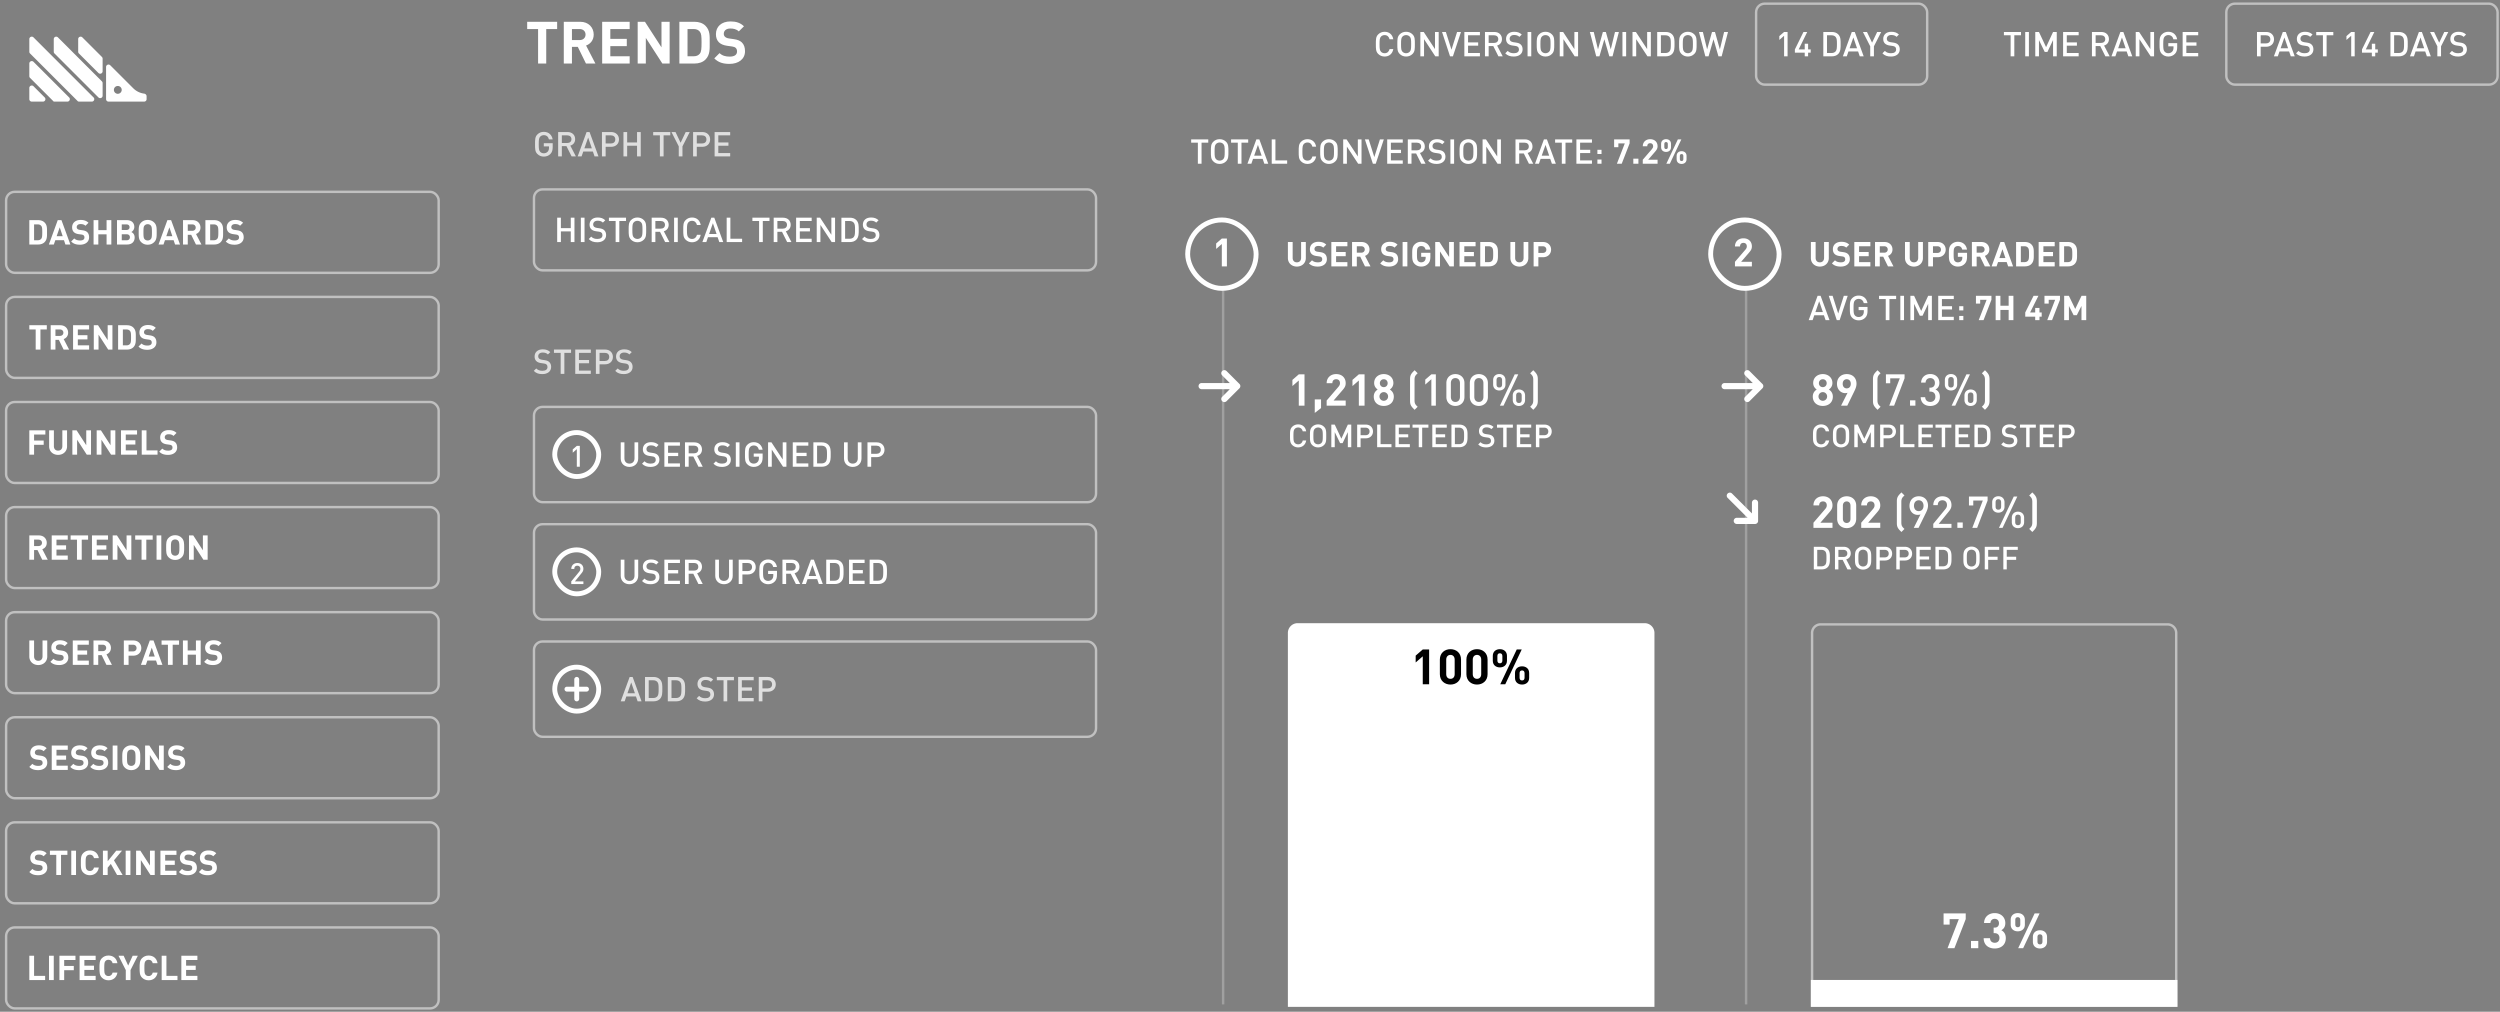 <svg width="1023" height="414" fill="none" xmlns="http://www.w3.org/2000/svg" viewBox="0 0 1023 414"><rect x="0" y="0" width="1023" height="414" fill="#808080" stroke="none"/><path d="M494.42 58.39v-1.358h-7v1.358h2.744V67h1.512v-8.61h2.744zM502.666 62.016c0-1.918.028-3.024-.952-4.004-.686-.686-1.568-1.064-2.632-1.064s-1.932.378-2.618 1.064c-.98.98-.966 2.086-.966 4.004 0 1.918-.014 3.024.966 4.004.686.686 1.554 1.064 2.618 1.064 1.064 0 1.946-.378 2.632-1.064.98-.98.952-2.086.952-4.004zm-1.512 0c0 2.002-.098 2.562-.588 3.094-.35.378-.896.616-1.484.616s-1.134-.238-1.484-.616c-.49-.532-.588-1.092-.588-3.094s.098-2.562.588-3.094c.35-.378.896-.616 1.484-.616s1.134.238 1.484.616c.49.532.588 1.092.588 3.094zM510.758 58.39v-1.358h-7v1.358h2.744V67h1.512v-8.61h2.744zM518.976 67l-3.654-9.968h-1.218L510.45 67h1.61l.686-2.002h3.934l.686 2.002h1.61zm-2.716-3.29h-3.066l1.554-4.424 1.512 4.424zM526.704 67v-1.358h-4.802v-8.61h-1.512V67h6.314zM538.568 64.018h-1.526c-.238 1.008-.924 1.708-2.03 1.708-.588 0-1.12-.224-1.47-.602-.49-.532-.602-1.106-.602-3.108s.112-2.576.602-3.108c.35-.378.882-.602 1.47-.602 1.106 0 1.778.7 2.016 1.708h1.54c-.35-1.988-1.722-3.066-3.556-3.066-1.036 0-1.932.378-2.618 1.064-.98.98-.966 2.086-.966 4.004 0 1.918-.014 3.024.966 4.004.686.686 1.582 1.064 2.618 1.064 1.806 0 3.22-1.078 3.556-3.066zM547.387 62.016c0-1.918.028-3.024-.952-4.004-.686-.686-1.568-1.064-2.632-1.064s-1.932.378-2.618 1.064c-.98.98-.966 2.086-.966 4.004 0 1.918-.014 3.024.966 4.004.686.686 1.554 1.064 2.618 1.064 1.064 0 1.946-.378 2.632-1.064.98-.98.952-2.086.952-4.004zm-1.512 0c0 2.002-.098 2.562-.588 3.094-.35.378-.896.616-1.484.616s-1.134-.238-1.484-.616c-.49-.532-.588-1.092-.588-3.094s.098-2.562.588-3.094c.35-.378.896-.616 1.484-.616s1.134.238 1.484.616c.49.532.588 1.092.588 3.094zM557.138 67v-9.968h-1.512v7l-4.606-7h-1.386V67h1.512v-7.014L555.752 67h1.386zM566.261 57.032h-1.596l-2.296 7.252-2.296-7.252h-1.568L561.781 67h1.176l3.304-9.968zM574.01 67v-1.358h-4.858v-2.996h4.144v-1.344h-4.144V58.39h4.858v-1.358h-6.37V67h6.37zM583.341 67l-2.296-4.41c1.12-.308 1.988-1.218 1.988-2.646 0-1.694-1.204-2.912-3.094-2.912h-3.864V67h1.512v-4.2h1.89l2.1 4.2h1.764zm-1.82-7.042c0 .98-.686 1.554-1.694 1.554h-2.24V58.39h2.24c1.008 0 1.694.588 1.694 1.568zM591.479 64.158c0-.854-.266-1.568-.812-2.044-.42-.378-.938-.602-1.862-.742l-1.134-.168c-.462-.07-.868-.238-1.12-.462-.266-.238-.378-.56-.378-.924 0-.882.644-1.554 1.82-1.554.84 0 1.554.182 2.17.77l.966-.952c-.854-.798-1.778-1.134-3.094-1.134-2.072 0-3.332 1.19-3.332 2.926 0 .812.238 1.442.728 1.904.434.406 1.078.686 1.89.798l1.176.168c.588.084.84.182 1.092.42.266.238.392.602.392 1.036 0 .966-.756 1.526-2.058 1.526-1.022 0-1.82-.224-2.548-.952l-1.008.994c.952.966 2.03 1.316 3.528 1.316 2.086 0 3.584-1.092 3.584-2.926zM595.019 67v-9.968h-1.512V67h1.512zM604.426 62.016c0-1.918.028-3.024-.952-4.004-.686-.686-1.568-1.064-2.632-1.064s-1.932.378-2.618 1.064c-.98.98-.966 2.086-.966 4.004 0 1.918-.014 3.024.966 4.004.686.686 1.554 1.064 2.618 1.064 1.064 0 1.946-.378 2.632-1.064.98-.98.952-2.086.952-4.004zm-1.512 0c0 2.002-.098 2.562-.588 3.094-.35.378-.896.616-1.484.616s-1.134-.238-1.484-.616c-.49-.532-.588-1.092-.588-3.094s.098-2.562.588-3.094c.35-.378.896-.616 1.484-.616s1.134.238 1.484.616c.49.532.588 1.092.588 3.094zM614.177 67v-9.968h-1.512v7l-4.606-7h-1.386V67h1.512v-7.014L612.791 67h1.386zM627.406 67l-2.296-4.41c1.12-.308 1.988-1.218 1.988-2.646 0-1.694-1.204-2.912-3.094-2.912h-3.864V67h1.512v-4.2h1.89l2.1 4.2h1.764zm-1.82-7.042c0 .98-.686 1.554-1.694 1.554h-2.24V58.39h2.24c1.008 0 1.694.588 1.694 1.568zM636.65 67l-3.654-9.968h-1.218L628.124 67h1.61l.686-2.002h3.934L635.04 67h1.61zm-2.716-3.29h-3.066l1.554-4.424 1.512 4.424zM643.348 58.39v-1.358h-7v1.358h2.744V67h1.512v-8.61h2.744zM651.434 67v-1.358h-4.858v-2.996h4.144v-1.344h-4.144V58.39h4.858v-1.358h-6.37V67h6.37zM655.347 63.01v-1.708h-1.694v1.708h1.694zm0 3.99v-1.708h-1.694V67h1.694zM666.841 58.67v-1.638h-6.342v3.206h1.736V58.67h2.632L661.633 67h1.974l3.234-8.33zM670.438 67v-2.072h-2.086V67h2.086zM678.281 67v-1.638h-3.851l2.787-3.234c.686-.798 1.064-1.316 1.064-2.282 0-1.792-1.26-2.898-3.024-2.898-1.708 0-3.038 1.092-3.038 2.912h1.819c0-.966.617-1.274 1.219-1.274.77 0 1.203.504 1.203 1.246 0 .462-.153.77-.517 1.204l-3.724 4.326V67h6.062zM690.138 65.166V63.78c0-1.26-.938-1.918-2.03-1.918-1.106 0-2.03.658-2.03 1.918v1.386c0 1.26.924 1.918 2.03 1.918 1.092 0 2.03-.658 2.03-1.918zm-2.128-8.134h-1.428L681.864 67h1.428l4.718-9.968zm-4.228 3.22v-1.386c0-1.26-.938-1.918-2.03-1.918-1.106 0-2.03.658-2.03 1.918v1.386c0 1.26.924 1.918 2.03 1.918 1.092 0 2.03-.658 2.03-1.918zm5.04 4.858c0 .532-.266.798-.714.798-.462 0-.714-.266-.714-.798v-1.274c0-.532.252-.798.714-.798.448 0 .714.266.714.798v1.274zm-6.356-4.914c0 .532-.266.798-.714.798-.448 0-.714-.266-.714-.798v-1.274c0-.532.252-.798.714-.798.448 0 .714.266.714.798v1.274zM502.048 109V97.608h-2.08l-2.32 2.016v2.24l2.32-2.016V109h2.08z" fill="#fff"/><rect x="486" y="90" width="28" height="28" rx="14" stroke="#fff" stroke-width="2"/><path d="M534.344 105.584v-6.552h-1.932v6.482c0 1.148-.686 1.834-1.736 1.834-1.05 0-1.722-.686-1.722-1.834v-6.482h-1.946v6.552c0 2.114 1.624 3.5 3.668 3.5s3.668-1.386 3.668-3.5zM542.953 106.06c0-.882-.238-1.61-.77-2.114-.42-.392-.994-.644-1.904-.77l-1.176-.168c-.406-.056-.728-.21-.924-.392a.962.962 0 01-.294-.714c0-.686.504-1.26 1.54-1.26.658 0 1.414.084 2.044.686l1.232-1.218c-.854-.826-1.848-1.162-3.22-1.162-2.156 0-3.472 1.246-3.472 3.024 0 .84.238 1.484.714 1.96.448.434 1.078.7 1.932.826l1.204.168c.462.07.686.168.882.35.21.196.308.49.308.84 0 .798-.616 1.232-1.764 1.232-.924 0-1.778-.21-2.408-.84l-1.26 1.26c.98.994 2.128 1.316 3.64 1.316 2.086 0 3.696-1.092 3.696-3.024zM551.351 109v-1.736h-4.62v-2.422h3.934v-1.736h-3.934v-2.338h4.62v-1.736h-6.566V109h6.566zM560.807 109l-2.226-4.298c.966-.35 1.82-1.218 1.82-2.618 0-1.666-1.204-3.052-3.234-3.052h-3.906V109h1.946v-3.976h1.4l1.946 3.976h2.254zm-2.352-6.916c0 .77-.56 1.316-1.414 1.316h-1.834v-2.632h1.834c.854 0 1.414.546 1.414 1.316zM572.115 106.06c0-.882-.238-1.61-.77-2.114-.42-.392-.994-.644-1.904-.77l-1.176-.168c-.406-.056-.728-.21-.924-.392a.962.962 0 01-.294-.714c0-.686.504-1.26 1.54-1.26.658 0 1.414.084 2.044.686l1.232-1.218c-.854-.826-1.848-1.162-3.22-1.162-2.156 0-3.472 1.246-3.472 3.024 0 .84.238 1.484.714 1.96.448.434 1.078.7 1.932.826l1.204.168c.462.07.686.168.882.35.21.196.308.49.308.84 0 .798-.616 1.232-1.764 1.232-.924 0-1.778-.21-2.408-.84l-1.26 1.26c.98.994 2.128 1.316 3.64 1.316 2.086 0 3.696-1.092 3.696-3.024zM575.893 109v-9.968h-1.946V109h1.946zM585.311 104.912v-1.456h-3.766v1.624h1.834v.378c0 .518-.126.966-.448 1.33-.322.35-.798.56-1.386.56-.532 0-.966-.196-1.246-.518-.378-.42-.476-.896-.476-2.814 0-1.918.098-2.38.476-2.8.28-.322.714-.532 1.246-.532.994 0 1.568.518 1.792 1.456h1.96c-.266-1.68-1.442-3.192-3.752-3.192-1.12 0-1.988.392-2.688 1.092-1.008 1.008-.98 2.254-.98 3.976s-.028 2.968.98 3.976c.7.7 1.596 1.092 2.688 1.092 1.064 0 2.016-.308 2.814-1.134.7-.728.952-1.596.952-3.038zM594.921 109v-9.968h-1.946v6.104l-3.948-6.104h-1.736V109h1.946v-6.118l3.948 6.118h1.736zM603.81 109v-1.736h-4.62v-2.422h3.934v-1.736h-3.934v-2.338h4.62v-1.736h-6.566V109h6.566zM612.958 103.974c0-1.498.112-2.87-1.008-3.99-.658-.658-1.596-.952-2.632-.952h-3.598V109h3.598c1.036 0 1.974-.294 2.632-.952 1.12-1.12 1.008-2.576 1.008-4.074zm-1.946 0c0 1.512-.056 2.226-.42 2.674-.336.406-.784.616-1.456.616h-1.47v-6.496h1.47c.672 0 1.12.21 1.456.616.364.448.42 1.078.42 2.59zM625.385 105.584v-6.552h-1.932v6.482c0 1.148-.686 1.834-1.736 1.834-1.05 0-1.722-.686-1.722-1.834v-6.482h-1.946v6.552c0 2.114 1.624 3.5 3.668 3.5s3.668-1.386 3.668-3.5zM634.708 102.14c0-1.694-1.232-3.108-3.29-3.108h-3.864V109h1.946v-3.752h1.918c2.058 0 3.29-1.414 3.29-3.108zm-1.946 0c0 .812-.56 1.358-1.442 1.358h-1.82v-2.73h1.82c.882 0 1.442.56 1.442 1.372z" fill="#fff"/><path opacity=".25" stroke="#fff" d="M500.5 117v294"/><path d="M531 255.5h142a3.5 3.5 0 013.5 3.5v152.5h-149V259a3.5 3.5 0 013.5-3.5z" fill="#fff" stroke="#fff"/><path d="M584.794 280.001v-14.24h-2.6l-2.9 2.52v2.8l2.9-2.52v11.44h2.6zM597.853 275.881v-6c0-2.72-2-4.24-4.32-4.24-2.32 0-4.34 1.52-4.34 4.24v6c0 2.72 2.02 4.24 4.34 4.24s4.32-1.52 4.32-4.24zm-2.6-.02c0 1.2-.7 1.92-1.72 1.92s-1.74-.72-1.74-1.92v-5.94c0-1.2.72-1.94 1.74-1.94s1.72.74 1.72 1.94v5.94zM608.713 275.881v-6c0-2.72-2-4.24-4.32-4.24-2.32 0-4.34 1.52-4.34 4.24v6c0 2.72 2.02 4.24 4.34 4.24s4.32-1.52 4.32-4.24zm-2.6-.02c0 1.2-.7 1.92-1.72 1.92s-1.74-.72-1.74-1.92v-5.94c0-1.2.72-1.94 1.74-1.94s1.72.74 1.72 1.94v5.94zM625.732 277.381v-1.98c0-1.8-1.34-2.74-2.9-2.74-1.58 0-2.9.94-2.9 2.74v1.98c0 1.8 1.32 2.74 2.9 2.74 1.56 0 2.9-.94 2.9-2.74zm-3.04-11.62h-2.04l-6.74 14.24h2.04l6.74-14.24zm-6.04 4.6v-1.98c0-1.8-1.34-2.74-2.9-2.74-1.58 0-2.9.94-2.9 2.74v1.98c0 1.8 1.32 2.74 2.9 2.74 1.56 0 2.9-.94 2.9-2.74zm7.2 6.94c0 .76-.38 1.14-1.02 1.14-.66 0-1.02-.38-1.02-1.14v-1.82c0-.76.36-1.14 1.02-1.14.64 0 1.02.38 1.02 1.14v1.82zm-9.08-7.02c0 .76-.38 1.14-1.02 1.14s-1.02-.38-1.02-1.14v-1.82c0-.76.36-1.14 1.02-1.14.64 0 1.02.38 1.02 1.14v1.82z" fill="#000"/><path d="M533.804 166v-12.816h-2.34l-2.61 2.268v2.52l2.61-2.268V166h2.34zM540.572 166.99v-3.546h-2.574v5.526l2.574-1.98zM550.657 166v-2.106h-4.95l3.582-4.158c.882-1.026 1.368-1.692 1.368-2.934 0-2.304-1.62-3.726-3.888-3.726-2.196 0-3.906 1.404-3.906 3.744h2.34c0-1.242.792-1.638 1.566-1.638.99 0 1.548.648 1.548 1.602 0 .594-.198.99-.666 1.548l-4.788 5.562V166h7.794zM558.378 166v-12.816h-2.34l-2.61 2.268v2.52l2.61-2.268V166h2.34zM570.348 162.274c0-1.566-.918-2.412-1.62-2.88.648-.45 1.44-1.296 1.44-2.664 0-2.268-1.782-3.654-3.924-3.654s-3.942 1.386-3.942 3.654c0 1.368.792 2.214 1.44 2.664-.702.468-1.602 1.314-1.602 2.88 0 2.484 1.836 3.834 4.104 3.834s4.104-1.35 4.104-3.834zm-2.52-5.472c0 .936-.666 1.62-1.584 1.62s-1.602-.684-1.602-1.62c0-.918.684-1.62 1.602-1.62s1.584.702 1.584 1.62zm.18 5.436c0 .99-.774 1.764-1.764 1.764s-1.764-.774-1.764-1.764.774-1.782 1.764-1.782 1.764.792 1.764 1.782zM580.107 166.45c-.432-.432-.738-.684-1.008-1.188-.18-.342-.27-.828-.27-1.476v-8.388c0-.648.09-1.134.27-1.476.27-.504.576-.756 1.008-1.188l-1.242-1.242c-.576.576-1.098 1.062-1.458 1.71-.378.666-.414 1.368-.414 2.088v8.604c0 .72.036 1.422.414 2.088.36.648.882 1.134 1.458 1.71l1.242-1.242zM587.548 166v-12.816h-1.836l-2.502 2.16v2.034l2.502-2.196V166h1.836zM599.252 162.436v-5.688c0-2.286-1.674-3.672-3.708-3.672-2.034 0-3.69 1.386-3.69 3.672v5.688c0 2.286 1.656 3.672 3.69 3.672s3.708-1.386 3.708-3.672zm-1.836-.054c0 1.242-.702 2.088-1.872 2.088-1.17 0-1.854-.846-1.854-2.088v-5.58c0-1.242.684-2.088 1.854-2.088s1.872.846 1.872 2.088v5.58zM608.85 162.436v-5.688c0-2.286-1.674-3.672-3.708-3.672-2.034 0-3.69 1.386-3.69 3.672v5.688c0 2.286 1.656 3.672 3.69 3.672s3.708-1.386 3.708-3.672zm-1.836-.054c0 1.242-.702 2.088-1.872 2.088-1.17 0-1.854-.846-1.854-2.088v-5.58c0-1.242.684-2.088 1.854-2.088s1.872.846 1.872 2.088v5.58zM624.063 163.66v-1.818c0-1.548-1.116-2.466-2.52-2.466s-2.52.918-2.52 2.466v1.818c0 1.548 1.116 2.466 2.52 2.466s2.52-.918 2.52-2.466zm-2.79-10.476h-1.458L613.767 166h1.476l6.03-12.816zm-5.238 4.158v-1.818c0-1.548-1.116-2.466-2.52-2.466s-2.52.918-2.52 2.466v1.818c0 1.548 1.116 2.448 2.52 2.448s2.52-.9 2.52-2.448zm6.642 6.264c0 .81-.36 1.296-1.134 1.296-.774 0-1.134-.468-1.134-1.296v-1.71c0-.828.36-1.296 1.134-1.296.774 0 1.134.486 1.134 1.296v1.71zm-8.028-6.318c0 .81-.36 1.278-1.134 1.278-.774 0-1.134-.45-1.134-1.278v-1.71c0-.828.36-1.296 1.134-1.296.774 0 1.134.486 1.134 1.296v1.71zM629.28 163.894v-8.604c0-.72-.054-1.422-.432-2.088-.36-.648-.864-1.134-1.44-1.71l-1.26 1.26c.432.432.72.684.99 1.188.18.342.27.828.27 1.458v8.388c0 .63-.09 1.116-.27 1.458-.27.504-.558.756-.99 1.188l1.26 1.26c.576-.576 1.08-1.062 1.44-1.71.378-.666.432-1.368.432-2.088zM534.501 180.231h-1.417c-.221.936-.858 1.586-1.885 1.586-.546 0-1.04-.208-1.365-.559-.455-.494-.559-1.027-.559-2.886 0-1.859.104-2.392.559-2.886.325-.351.819-.559 1.365-.559 1.027 0 1.651.65 1.872 1.586h1.43c-.325-1.846-1.599-2.847-3.302-2.847-.962 0-1.794.351-2.431.988-.91.91-.897 1.937-.897 3.718s-.013 2.808.897 3.718c.637.637 1.469.988 2.431.988 1.677 0 2.99-1.001 3.302-2.847zM542.69 178.372c0-1.781.026-2.808-.884-3.718-.637-.637-1.456-.988-2.444-.988s-1.794.351-2.431.988c-.91.91-.897 1.937-.897 3.718s-.013 2.808.897 3.718c.637.637 1.443.988 2.431.988s1.807-.351 2.444-.988c.91-.91.884-1.937.884-3.718zm-1.404 0c0 1.859-.091 2.379-.546 2.873-.325.351-.832.572-1.378.572-.546 0-1.053-.221-1.378-.572-.455-.494-.546-1.014-.546-2.873 0-1.859.091-2.379.546-2.873.325-.351.832-.572 1.378-.572.546 0 1.053.221 1.378.572.455.494.546 1.014.546 2.873zM552.94 183v-9.256h-1.404l-2.652 5.759-2.704-5.759h-1.404V183h1.404v-6.188l2.184 4.511h1.04l2.132-4.511V183h1.404zM561.826 176.552c0-1.612-1.157-2.808-2.964-2.808h-3.51V183h1.404v-3.64h2.106c1.807 0 2.964-1.196 2.964-2.808zm-1.404 0c0 .975-.663 1.534-1.638 1.534h-2.028v-3.081h2.028c.975 0 1.638.572 1.638 1.547zM569.39 183v-1.261h-4.459v-7.995h-1.404V183h5.863zM576.907 183v-1.261h-4.511v-2.782h3.848v-1.248h-3.848v-2.704h4.511v-1.261h-5.915V183h5.915zM584.506 175.005v-1.261h-6.5v1.261h2.548V183h1.404v-7.995h2.548zM592.015 183v-1.261h-4.511v-2.782h3.848v-1.248h-3.848v-2.704h4.511v-1.261H586.1V183h5.915zM600.511 178.307c0-1.339.065-2.691-.936-3.692-.585-.585-1.43-.871-2.392-.871h-3.25V183h3.25c.962 0 1.807-.286 2.392-.871 1.001-1.001.936-2.483.936-3.822zm-1.404 0c0 1.274-.013 2.275-.494 2.808-.39.429-.91.624-1.573.624h-1.703v-6.734h1.703c.663 0 1.183.195 1.573.624.481.533.494 1.404.494 2.678zM611.499 180.361c0-.793-.247-1.456-.754-1.898-.39-.351-.871-.559-1.729-.689l-1.053-.156c-.429-.065-.806-.221-1.04-.429-.247-.221-.351-.52-.351-.858 0-.819.598-1.443 1.69-1.443.78 0 1.443.169 2.015.715l.897-.884c-.793-.741-1.651-1.053-2.873-1.053-1.924 0-3.094 1.105-3.094 2.717 0 .754.221 1.339.676 1.768.403.377 1.001.637 1.755.741l1.092.156c.546.078.78.169 1.014.39.247.221.364.559.364.962 0 .897-.702 1.417-1.911 1.417-.949 0-1.69-.208-2.366-.884l-.936.923c.884.897 1.885 1.222 3.276 1.222 1.937 0 3.328-1.014 3.328-2.717zM619.063 175.005v-1.261h-6.5v1.261h2.548V183h1.404v-7.995h2.548zM626.571 183v-1.261h-4.511v-2.782h3.848v-1.248h-3.848v-2.704h4.511v-1.261h-5.915V183h5.915zM634.963 176.552c0-1.612-1.157-2.808-2.964-2.808h-3.51V183h1.404v-3.64h2.106c1.807 0 2.964-1.196 2.964-2.808zm-1.404 0c0 .975-.663 1.534-1.638 1.534h-2.028v-3.081h2.028c.975 0 1.638.572 1.638 1.547zM507.172 157.1l-5.274-5.275a1.27 1.27 0 00-1.781 0 1.271 1.271 0 000 1.782l3.113 3.132h-11.52c-.702 0-1.26.559-1.26 1.26 0 .702.558 1.26 1.26 1.26h11.52l-3.114 3.115a1.27 1.27 0 00.9 2.16c.324 0 .648-.126.9-.379l5.256-5.256c.234-.234.378-.558.378-.9 0-.341-.126-.665-.378-.9v.001zM716.872 109v-1.872h-4.4l3.184-3.696c.784-.912 1.216-1.504 1.216-2.608 0-2.048-1.44-3.312-3.456-3.312-1.952 0-3.472 1.248-3.472 3.328h2.08c0-1.104.704-1.456 1.392-1.456.88 0 1.376.576 1.376 1.424 0 .528-.176.88-.592 1.376l-4.256 4.944V109h6.928z" fill="#fff"/><rect x="700" y="90" width="28" height="28" rx="14" stroke="#fff" stroke-width="2"/><path d="M748.345 105.584v-6.552h-1.932v6.482c0 1.148-.686 1.834-1.736 1.834-1.05 0-1.722-.686-1.722-1.834v-6.482h-1.946v6.552c0 2.114 1.624 3.5 3.668 3.5s3.668-1.386 3.668-3.5zM756.954 106.06c0-.882-.238-1.61-.77-2.114-.42-.392-.994-.644-1.904-.77l-1.176-.168c-.406-.056-.728-.21-.924-.392a.962.962 0 01-.294-.714c0-.686.504-1.26 1.54-1.26.658 0 1.414.084 2.044.686l1.232-1.218c-.854-.826-1.848-1.162-3.22-1.162-2.156 0-3.472 1.246-3.472 3.024 0 .84.238 1.484.714 1.96.448.434 1.078.7 1.932.826l1.204.168c.462.07.686.168.882.35.21.196.308.49.308.84 0 .798-.616 1.232-1.764 1.232-.924 0-1.778-.21-2.408-.84l-1.26 1.26c.98.994 2.128 1.316 3.64 1.316 2.086 0 3.696-1.092 3.696-3.024zM765.352 109v-1.736h-4.62v-2.422h3.934v-1.736h-3.934v-2.338h4.62v-1.736h-6.566V109h6.566zM774.808 109l-2.226-4.298c.966-.35 1.82-1.218 1.82-2.618 0-1.666-1.204-3.052-3.234-3.052h-3.906V109h1.946v-3.976h1.4l1.946 3.976h2.254zm-2.352-6.916c0 .77-.56 1.316-1.414 1.316h-1.834v-2.632h1.834c.854 0 1.414.546 1.414 1.316zM786.858 105.584v-6.552h-1.932v6.482c0 1.148-.686 1.834-1.736 1.834-1.05 0-1.722-.686-1.722-1.834v-6.482h-1.946v6.552c0 2.114 1.624 3.5 3.668 3.5s3.668-1.386 3.668-3.5zM796.182 102.14c0-1.694-1.232-3.108-3.29-3.108h-3.864V109h1.946v-3.752h1.918c2.058 0 3.29-1.414 3.29-3.108zm-1.946 0c0 .812-.56 1.358-1.442 1.358h-1.82v-2.73h1.82c.882 0 1.442.56 1.442 1.372zM804.917 104.912v-1.456h-3.766v1.624h1.834v.378c0 .518-.126.966-.448 1.33-.322.35-.798.56-1.386.56-.532 0-.966-.196-1.246-.518-.378-.42-.476-.896-.476-2.814 0-1.918.098-2.38.476-2.8.28-.322.714-.532 1.246-.532.994 0 1.568.518 1.792 1.456h1.96c-.266-1.68-1.442-3.192-3.752-3.192-1.12 0-1.988.392-2.688 1.092-1.008 1.008-.98 2.254-.98 3.976s-.028 2.968.98 3.976c.7.7 1.596 1.092 2.688 1.092 1.064 0 2.016-.308 2.814-1.134.7-.728.952-1.596.952-3.038zM814.443 109l-2.226-4.298c.966-.35 1.82-1.218 1.82-2.618 0-1.666-1.204-3.052-3.234-3.052h-3.906V109h1.946v-3.976h1.4l1.946 3.976h2.254zm-2.352-6.916c0 .77-.56 1.316-1.414 1.316h-1.834v-2.632h1.834c.854 0 1.414.546 1.414 1.316zM823.757 109l-3.64-9.968h-1.526L814.965 109h2.03l.602-1.764h3.542l.588 1.764h2.03zm-3.136-3.402h-2.478l1.26-3.626 1.218 3.626zM832.223 103.974c0-1.498.112-2.87-1.008-3.99-.658-.658-1.596-.952-2.632-.952h-3.598V109h3.598c1.036 0 1.974-.294 2.632-.952 1.12-1.12 1.008-2.576 1.008-4.074zm-1.946 0c0 1.512-.056 2.226-.42 2.674-.336.406-.784.616-1.456.616h-1.47v-6.496h1.47c.672 0 1.12.21 1.456.616.364.448.42 1.078.42 2.59zM840.78 109v-1.736h-4.62v-2.422h3.934v-1.736h-3.934v-2.338h4.62v-1.736h-6.566V109h6.566zM849.928 103.974c0-1.498.112-2.87-1.008-3.99-.658-.658-1.596-.952-2.632-.952h-3.598V109h3.598c1.036 0 1.974-.294 2.632-.952 1.12-1.12 1.008-2.576 1.008-4.074zm-1.946 0c0 1.512-.056 2.226-.42 2.674-.336.406-.784.616-1.456.616h-1.47v-6.496h1.47c.672 0 1.12.21 1.456.616.364.448.42 1.078.42 2.59zM748.638 131l-3.654-9.968h-1.218L740.112 131h1.61l.686-2.002h3.934l.686 2.002h1.61zm-2.716-3.29h-3.066l1.554-4.424 1.512 4.424zM756.084 121.032h-1.596l-2.296 7.252-2.296-7.252h-1.568l3.276 9.968h1.176l3.304-9.968zM764.186 127.136v-1.526h-3.64v1.288h2.128v.56c0 .644-.14 1.148-.504 1.568-.392.448-.966.7-1.624.7-.588 0-1.12-.224-1.47-.602-.49-.532-.602-1.106-.602-3.108s.112-2.562.602-3.094c.35-.378.882-.616 1.47-.616 1.12 0 1.848.644 2.1 1.736h1.526c-.28-1.708-1.512-3.094-3.626-3.094-1.064 0-1.932.378-2.618 1.064-.98.98-.966 2.086-.966 4.004 0 1.918-.014 3.024.966 4.004.686.686 1.582 1.064 2.618 1.064 1.05 0 1.988-.336 2.744-1.134.658-.7.896-1.526.896-2.814zM775.899 122.39v-1.358h-7v1.358h2.744V131h1.512v-8.61h2.744zM779.127 131v-9.968h-1.512V131h1.512zM790.522 131v-9.968h-1.512l-2.856 6.202-2.912-6.202h-1.512V131h1.512v-6.664l2.352 4.858h1.12l2.296-4.858V131h1.512zM799.489 131v-1.358h-4.858v-2.996h4.144v-1.344h-4.144v-2.912h4.858v-1.358h-6.37V131h6.37zM803.402 127.01v-1.708h-1.694v1.708h1.694zm0 3.99v-1.708h-1.694V131h1.694zM814.896 122.67v-1.638h-6.342v3.206h1.736v-1.568h2.632l-3.234 8.33h1.974l3.234-8.33zM823.883 131v-9.968h-1.946v4.074h-3.374v-4.074h-1.946V131h1.946v-4.172h3.374V131h1.946zM835.461 129.586v-1.722h-.91v-1.862h-1.75v1.862h-2.086l3.416-6.832h-1.988l-3.416 6.832v1.722h4.074V131h1.75v-1.414h.91zM842.937 122.67v-1.638h-6.342v3.206h1.736v-1.568h2.632l-3.234 8.33h1.974l3.234-8.33zM853.688 131v-9.968h-1.918l-2.59 5.39-2.604-5.39h-1.918V131h1.946v-5.81l1.918 3.78h1.316l1.904-3.78V131h1.946z" fill="#fff"/><path opacity=".25" stroke="#fff" d="M714.5 117v294"/><path opacity=".5" d="M745 255.5h142a3.5 3.5 0 013.5 3.5v152.5h-149V259a3.5 3.5 0 013.5-3.5z" stroke="#fff"/><path fill="#fff" stroke="#fff" d="M741.5 401.5h149v10h-149z"/><path d="M804.373 376.1v-2.34h-9.061v4.58h2.481v-2.24h3.76l-4.62 11.9h2.82l4.62-11.9zM809.512 388v-2.96h-2.98V388h2.98zM820.775 383.88c0-1.72-.82-2.7-1.84-3.24.94-.5 1.64-1.38 1.64-2.92 0-2.4-1.82-4.08-4.34-4.08-2.4 0-4.3 1.52-4.36 4.06h2.6c.06-1.08.78-1.72 1.76-1.72.94 0 1.74.62 1.74 1.82 0 1-.54 1.78-1.8 1.78h-.38v2.26h.38c1.28 0 2 .78 2 1.96 0 1.28-.8 1.98-1.92 1.98-1.02 0-1.9-.58-1.94-1.86h-2.6c.04 2.98 2.22 4.2 4.54 4.2 2.44 0 4.52-1.4 4.52-4.24zM837.654 385.38v-1.98c0-1.8-1.34-2.74-2.9-2.74-1.58 0-2.9.94-2.9 2.74v1.98c0 1.8 1.32 2.74 2.9 2.74 1.56 0 2.9-.94 2.9-2.74zm-3.04-11.62h-2.04l-6.74 14.24h2.04l6.74-14.24zm-6.04 4.6v-1.98c0-1.8-1.34-2.74-2.9-2.74-1.58 0-2.9.94-2.9 2.74v1.98c0 1.8 1.32 2.74 2.9 2.74 1.56 0 2.9-.94 2.9-2.74zm7.2 6.94c0 .76-.38 1.14-1.02 1.14-.66 0-1.02-.38-1.02-1.14v-1.82c0-.76.36-1.14 1.02-1.14.64 0 1.02.38 1.02 1.14v1.82zm-9.08-7.02c0 .76-.38 1.14-1.02 1.14s-1.02-.38-1.02-1.14v-1.82c0-.76.36-1.14 1.02-1.14.64 0 1.02.38 1.02 1.14v1.82zM750 162.274c0-1.566-.918-2.412-1.62-2.88.648-.45 1.44-1.296 1.44-2.664 0-2.268-1.782-3.654-3.924-3.654s-3.942 1.386-3.942 3.654c0 1.368.792 2.214 1.44 2.664-.702.468-1.602 1.314-1.602 2.88 0 2.484 1.836 3.834 4.104 3.834s4.104-1.35 4.104-3.834zm-2.52-5.472c0 .936-.666 1.62-1.584 1.62s-1.602-.684-1.602-1.62c0-.918.684-1.62 1.602-1.62s1.584.702 1.584 1.62zm.18 5.436c0 .99-.774 1.764-1.764 1.764s-1.764-.774-1.764-1.764.774-1.782 1.764-1.782 1.764.792 1.764 1.782zM759.683 157.036c0-2.538-1.728-3.96-3.996-3.96s-3.996 1.476-3.996 3.996c0 2.376 1.656 3.798 3.384 3.798.306 0 .648-.036.954-.162L753.365 166h2.538l2.718-5.544c.576-1.17 1.062-2.25 1.062-3.42zm-2.34.018c0 1.188-.702 1.872-1.656 1.872-.99 0-1.656-.738-1.656-1.872 0-1.188.702-1.872 1.656-1.872s1.656.684 1.656 1.872zM769.533 166.45c-.432-.432-.738-.684-1.008-1.188-.18-.342-.27-.828-.27-1.476v-8.388c0-.648.09-1.134.27-1.476.27-.504.576-.756 1.008-1.188l-1.242-1.242c-.576.576-1.098 1.062-1.458 1.71-.378.666-.414 1.368-.414 2.088v8.604c0 .72.036 1.422.414 2.088.36.648.882 1.134 1.458 1.71l1.242-1.242zM779.35 154.822v-1.638h-7.632v3.654h1.764v-2.016h3.906L773.086 166h1.98l4.284-11.178zM783.782 166v-2.196h-2.196V166h2.196zM793.795 162.4c0-1.584-.702-2.538-1.8-3.024.99-.486 1.602-1.368 1.602-2.736 0-2.124-1.548-3.582-3.726-3.582-2.052 0-3.654 1.314-3.762 3.492h1.836c.09-1.134.81-1.836 1.926-1.836 1.044 0 1.89.684 1.89 1.98 0 1.17-.612 1.944-1.944 1.944h-.306v1.602h.306c1.44 0 2.142.81 2.142 2.106 0 1.35-.9 2.124-2.088 2.124-1.062 0-2.016-.576-2.088-1.944h-1.836c.072 2.502 1.872 3.6 3.924 3.6 2.142 0 3.924-1.26 3.924-3.726zM808.901 163.66v-1.818c0-1.548-1.116-2.466-2.52-2.466s-2.52.918-2.52 2.466v1.818c0 1.548 1.116 2.466 2.52 2.466s2.52-.918 2.52-2.466zm-2.79-10.476h-1.458L798.605 166h1.476l6.03-12.816zm-5.238 4.158v-1.818c0-1.548-1.116-2.466-2.52-2.466s-2.52.918-2.52 2.466v1.818c0 1.548 1.116 2.448 2.52 2.448s2.52-.9 2.52-2.448zm6.642 6.264c0 .81-.36 1.296-1.134 1.296-.774 0-1.134-.468-1.134-1.296v-1.71c0-.828.36-1.296 1.134-1.296.774 0 1.134.486 1.134 1.296v1.71zm-8.028-6.318c0 .81-.36 1.278-1.134 1.278-.774 0-1.134-.45-1.134-1.278v-1.71c0-.828.36-1.296 1.134-1.296.774 0 1.134.486 1.134 1.296v1.71zM814.117 163.894v-8.604c0-.72-.054-1.422-.432-2.088-.36-.648-.864-1.134-1.44-1.71l-1.26 1.26c.432.432.72.684.99 1.188.18.342.27.828.27 1.458v8.388c0 .63-.09 1.116-.27 1.458-.27.504-.558.756-.99 1.188l1.26 1.26c.576-.576 1.08-1.062 1.44-1.71.378-.666.432-1.368.432-2.088zM748.501 180.231h-1.417c-.221.936-.858 1.586-1.885 1.586-.546 0-1.04-.208-1.365-.559-.455-.494-.559-1.027-.559-2.886 0-1.859.104-2.392.559-2.886.325-.351.819-.559 1.365-.559 1.027 0 1.651.65 1.872 1.586h1.43c-.325-1.846-1.599-2.847-3.302-2.847-.962 0-1.794.351-2.431.988-.91.91-.897 1.937-.897 3.718s-.013 2.808.897 3.718c.637.637 1.469.988 2.431.988 1.677 0 2.99-1.001 3.302-2.847zM756.69 178.372c0-1.781.026-2.808-.884-3.718-.637-.637-1.456-.988-2.444-.988s-1.794.351-2.431.988c-.91.91-.897 1.937-.897 3.718s-.013 2.808.897 3.718c.637.637 1.443.988 2.431.988s1.807-.351 2.444-.988c.91-.91.884-1.937.884-3.718zm-1.404 0c0 1.859-.091 2.379-.546 2.873-.325.351-.832.572-1.378.572-.546 0-1.053-.221-1.378-.572-.455-.494-.546-1.014-.546-2.873 0-1.859.091-2.379.546-2.873.325-.351.832-.572 1.378-.572.546 0 1.053.221 1.378.572.455.494.546 1.014.546 2.873zM766.94 183v-9.256h-1.404l-2.652 5.759-2.704-5.759h-1.404V183h1.404v-6.188l2.184 4.511h1.04l2.132-4.511V183h1.404zM775.826 176.552c0-1.612-1.157-2.808-2.964-2.808h-3.51V183h1.404v-3.64h2.106c1.807 0 2.964-1.196 2.964-2.808zm-1.404 0c0 .975-.663 1.534-1.638 1.534h-2.028v-3.081h2.028c.975 0 1.638.572 1.638 1.547zM783.39 183v-1.261h-4.459v-7.995h-1.404V183h5.863zM790.907 183v-1.261h-4.511v-2.782h3.848v-1.248h-3.848v-2.704h4.511v-1.261h-5.915V183h5.915zM798.506 175.005v-1.261h-6.5v1.261h2.548V183h1.404v-7.995h2.548zM806.015 183v-1.261h-4.511v-2.782h3.848v-1.248h-3.848v-2.704h4.511v-1.261H800.1V183h5.915zM814.511 178.307c0-1.339.065-2.691-.936-3.692-.585-.585-1.43-.871-2.392-.871h-3.25V183h3.25c.962 0 1.807-.286 2.392-.871 1.001-1.001.936-2.483.936-3.822zm-1.404 0c0 1.274-.013 2.275-.494 2.808-.39.429-.91.624-1.573.624h-1.703v-6.734h1.703c.663 0 1.183.195 1.573.624.481.533.494 1.404.494 2.678zM825.499 180.361c0-.793-.247-1.456-.754-1.898-.39-.351-.871-.559-1.729-.689l-1.053-.156c-.429-.065-.806-.221-1.04-.429-.247-.221-.351-.52-.351-.858 0-.819.598-1.443 1.69-1.443.78 0 1.443.169 2.015.715l.897-.884c-.793-.741-1.651-1.053-2.873-1.053-1.924 0-3.094 1.105-3.094 2.717 0 .754.221 1.339.676 1.768.403.377 1.001.637 1.755.741l1.092.156c.546.078.78.169 1.014.39.247.221.364.559.364.962 0 .897-.702 1.417-1.911 1.417-.949 0-1.69-.208-2.366-.884l-.936.923c.884.897 1.885 1.222 3.276 1.222 1.937 0 3.328-1.014 3.328-2.717zM833.063 175.005v-1.261h-6.5v1.261h2.548V183h1.404v-7.995h2.548zM840.571 183v-1.261h-4.511v-2.782h3.848v-1.248h-3.848v-2.704h4.511v-1.261h-5.915V183h5.915zM848.963 176.552c0-1.612-1.157-2.808-2.964-2.808h-3.51V183h1.404v-3.64h2.106c1.807 0 2.964-1.196 2.964-2.808zm-1.404 0c0 .975-.663 1.534-1.638 1.534h-2.028v-3.081h2.028c.975 0 1.638.572 1.638 1.547zM721.172 157.1l-5.274-5.275a1.27 1.27 0 00-1.781 0 1.271 1.271 0 000 1.782l3.113 3.132h-11.52c-.702 0-1.26.559-1.26 1.26 0 .702.558 1.26 1.26 1.26h11.52l-3.114 3.115a1.27 1.27 0 00.9 2.16c.324 0 .648-.126.9-.379l5.256-5.256c.234-.234.378-.558.378-.9 0-.341-.126-.665-.378-.9v.001zM749.856 216v-2.106h-4.949l3.581-4.158c.883-1.026 1.368-1.692 1.368-2.934 0-2.304-1.619-3.726-3.887-3.726-2.196 0-3.907 1.404-3.907 3.744h2.341c0-1.242.792-1.638 1.566-1.638.99 0 1.548.648 1.548 1.602 0 .594-.199.99-.666 1.548l-4.789 5.562V216h7.794zM759.558 212.292v-5.4c0-2.448-1.8-3.816-3.888-3.816s-3.906 1.368-3.906 3.816v5.4c0 2.448 1.818 3.816 3.906 3.816s3.888-1.368 3.888-3.816zm-2.34-.018c0 1.08-.63 1.728-1.548 1.728s-1.566-.648-1.566-1.728v-5.346c0-1.08.648-1.746 1.566-1.746s1.548.666 1.548 1.746v5.346zM769.403 216v-2.106h-4.95l3.582-4.158c.882-1.026 1.368-1.692 1.368-2.934 0-2.304-1.62-3.726-3.888-3.726-2.196 0-3.906 1.404-3.906 3.744h2.34c0-1.242.792-1.638 1.566-1.638.99 0 1.548.648 1.548 1.602 0 .594-.198.99-.666 1.548l-4.788 5.562V216h7.794zM779.307 216.45c-.432-.432-.738-.684-1.008-1.188-.18-.342-.27-.828-.27-1.476v-8.388c0-.648.09-1.134.27-1.476.27-.504.576-.756 1.008-1.188l-1.242-1.242c-.576.576-1.098 1.062-1.458 1.71-.378.666-.414 1.368-.414 2.088v8.604c0 .72.036 1.422.414 2.088.36.648.882 1.134 1.458 1.71l1.242-1.242zM788.944 206.91c0-2.376-1.584-3.834-3.798-3.834s-3.78 1.548-3.78 3.906c0 2.25 1.494 3.708 3.348 3.708.396 0 .81-.054 1.152-.198L783.112 216h1.962l2.916-5.94c.558-1.116.954-2.106.954-3.15zm-1.836.036c0 1.386-.81 2.214-1.962 2.214-1.224 0-1.944-.954-1.944-2.214 0-1.368.792-2.232 1.944-2.232s1.962.864 1.962 2.232zM798.542 216v-1.638h-5.22l4.014-4.914c.792-.972 1.206-1.638 1.206-2.772 0-2.214-1.512-3.6-3.708-3.6-2.178 0-3.726 1.44-3.726 3.618h1.836c0-1.44.918-1.98 1.89-1.98 1.188 0 1.872.792 1.872 1.944 0 .648-.198 1.116-.684 1.71l-4.932 5.994V216h7.452zM803.153 216v-2.196h-2.196V216h2.196zM813.329 204.822v-1.638h-7.632v3.654h1.764v-2.016h3.906L807.065 216h1.98l4.284-11.178zM828.273 213.66v-1.818c0-1.548-1.116-2.466-2.52-2.466s-2.52.918-2.52 2.466v1.818c0 1.548 1.116 2.466 2.52 2.466s2.52-.918 2.52-2.466zm-2.79-10.476h-1.458L817.977 216h1.476l6.03-12.816zm-5.238 4.158v-1.818c0-1.548-1.116-2.466-2.52-2.466s-2.52.918-2.52 2.466v1.818c0 1.548 1.116 2.448 2.52 2.448s2.52-.9 2.52-2.448zm6.642 6.264c0 .81-.36 1.296-1.134 1.296-.774 0-1.134-.468-1.134-1.296v-1.71c0-.828.36-1.296 1.134-1.296.774 0 1.134.486 1.134 1.296v1.71zm-8.028-6.318c0 .81-.36 1.278-1.134 1.278-.774 0-1.134-.45-1.134-1.278v-1.71c0-.828.36-1.296 1.134-1.296.774 0 1.134.486 1.134 1.296v1.71zM833.489 213.894v-8.604c0-.72-.054-1.422-.432-2.088-.36-.648-.864-1.134-1.44-1.71l-1.26 1.26c.432.432.72.684.99 1.188.18.342.27.828.27 1.458v8.388c0 .63-.09 1.116-.27 1.458-.27.504-.558.756-.99 1.188l1.26 1.26c.576-.576 1.08-1.062 1.44-1.71.378-.666.432-1.368.432-2.088zM748.788 228.307c0-1.339.065-2.691-.936-3.692-.585-.585-1.43-.871-2.392-.871h-3.251V233h3.251c.962 0 1.807-.286 2.392-.871 1.001-1.001.936-2.483.936-3.822zm-1.404 0c0 1.274-.014 2.275-.495 2.808-.39.429-.91.624-1.573.624h-1.702v-6.734h1.702c.663 0 1.183.195 1.573.624.481.533.495 1.404.495 2.678zM757.615 233l-2.132-4.095c1.04-.286 1.846-1.131 1.846-2.457 0-1.573-1.118-2.704-2.873-2.704h-3.588V233h1.404v-3.9h1.755l1.95 3.9h1.638zm-1.69-6.539c0 .91-.637 1.443-1.573 1.443h-2.08v-2.899h2.08c.936 0 1.573.546 1.573 1.456zM765.704 228.372c0-1.781.026-2.808-.884-3.718-.637-.637-1.456-.988-2.444-.988s-1.794.351-2.431.988c-.91.91-.897 1.937-.897 3.718s-.013 2.808.897 3.718c.637.637 1.443.988 2.431.988s1.807-.351 2.444-.988c.91-.91.884-1.937.884-3.718zm-1.404 0c0 1.859-.091 2.379-.546 2.873-.325.351-.832.572-1.378.572-.546 0-1.053-.221-1.378-.572-.455-.494-.546-1.014-.546-2.873 0-1.859.091-2.379.546-2.873.325-.351.832-.572 1.378-.572.546 0 1.053.221 1.378.572.455.494.546 1.014.546 2.873zM774.265 226.552c0-1.612-1.157-2.808-2.964-2.808h-3.51V233h1.404v-3.64h2.106c1.807 0 2.964-1.196 2.964-2.808zm-1.404 0c0 .975-.663 1.534-1.638 1.534h-2.028v-3.081h2.028c.975 0 1.638.572 1.638 1.547zM782.44 226.552c0-1.612-1.157-2.808-2.964-2.808h-3.51V233h1.404v-3.64h2.106c1.807 0 2.964-1.196 2.964-2.808zm-1.404 0c0 .975-.663 1.534-1.638 1.534h-2.028v-3.081h2.028c.975 0 1.638.572 1.638 1.547zM790.057 233v-1.261h-4.511v-2.782h3.848v-1.248h-3.848v-2.704h4.511v-1.261h-5.915V233h5.915zM798.553 228.307c0-1.339.065-2.691-.936-3.692-.585-.585-1.43-.871-2.392-.871h-3.25V233h3.25c.962 0 1.807-.286 2.392-.871 1.001-1.001.936-2.483.936-3.822zm-1.404 0c0 1.274-.013 2.275-.494 2.808-.39.429-.91.624-1.573.624h-1.703v-6.734h1.703c.663 0 1.183.195 1.573.624.481.533.494 1.404.494 2.678zM810.074 228.372c0-1.781.026-2.808-.884-3.718-.637-.637-1.456-.988-2.444-.988s-1.794.351-2.431.988c-.91.91-.897 1.937-.897 3.718s-.013 2.808.897 3.718c.637.637 1.443.988 2.431.988s1.807-.351 2.444-.988c.91-.91.884-1.937.884-3.718zm-1.404 0c0 1.859-.091 2.379-.546 2.873-.325.351-.832.572-1.378.572-.546 0-1.053-.221-1.378-.572-.455-.494-.546-1.014-.546-2.873 0-1.859.091-2.379.546-2.873.325-.351.832-.572 1.378-.572.546 0 1.053.221 1.378.572.455.494.546 1.014.546 2.873zM818.076 225.005v-1.261h-5.915V233h1.404v-3.913h3.848v-1.261h-3.848v-2.821h4.511zM825.68 225.005v-1.261h-5.915V233h1.404v-3.913h3.848v-1.261h-3.848v-2.821h4.511z" fill="#fff"/><g clip-path="url(#clip0)"><path d="M719.414 213.141l.001-7.458c0-.687-.573-1.26-1.26-1.26s-1.26.573-1.26 1.26l-.013 4.416-8.146-8.146a1.253 1.253 0 00-1.782 0 1.253 1.253 0 000 1.782l8.146 8.146h-4.404a1.27 1.27 0 00-.891 2.164c.229.229.547.369.903.369h7.433c.331 0 .663-.127.904-.369.242-.242.382-.56.369-.904z" fill="#fff"/></g><g opacity=".75" fill="#fff"><path d="M226.162 60.135V58.61h-3.64v1.288h2.128v.56c0 .644-.14 1.148-.504 1.568-.392.448-.966.7-1.624.7-.588 0-1.12-.224-1.47-.602-.49-.532-.602-1.106-.602-3.108s.112-2.562.602-3.094c.35-.378.882-.616 1.47-.616 1.12 0 1.848.644 2.1 1.736h1.526c-.28-1.708-1.512-3.094-3.626-3.094-1.064 0-1.932.378-2.618 1.064-.98.98-.966 2.086-.966 4.004 0 1.918-.014 3.024.966 4.004.686.686 1.582 1.064 2.618 1.064 1.05 0 1.988-.336 2.744-1.134.658-.7.896-1.526.896-2.814zM235.659 64l-2.296-4.41c1.12-.309 1.988-1.219 1.988-2.647 0-1.694-1.204-2.912-3.094-2.912h-3.864V64h1.512v-4.2h1.89l2.1 4.2h1.764zm-1.82-7.043c0 .98-.686 1.554-1.694 1.554h-2.24V55.39h2.24c1.008 0 1.694.588 1.694 1.568zM244.903 64l-3.654-9.969h-1.218L236.377 64h1.61l.686-2.002h3.934l.686 2.002h1.61zm-2.716-3.29h-3.066l1.554-4.425 1.512 4.424zM253.289 57.055c0-1.736-1.246-3.024-3.192-3.024h-3.78V64h1.512v-3.92h2.268c1.946 0 3.192-1.288 3.192-3.024zm-1.512 0c0 1.05-.714 1.652-1.764 1.652h-2.184V55.39h2.184c1.05 0 1.764.616 1.764 1.666zM262.192 64V54.03h-1.512v4.256h-4.046v-4.256h-1.512V64h1.512v-4.354h4.046V64h1.512zM274.283 55.39V54.03h-7v1.358h2.744V64h1.512v-8.61h2.744zM282.243 54.031h-1.652l-2.086 4.382-2.086-4.382h-1.652l2.982 5.866V64h1.512v-4.102l2.982-5.866zM290.586 57.055c0-1.736-1.246-3.024-3.192-3.024h-3.78V64h1.512v-3.92h2.268c1.946 0 3.192-1.288 3.192-3.024zm-1.512 0c0 1.05-.714 1.652-1.764 1.652h-2.184V55.39h2.184c1.05 0 1.764.616 1.764 1.666zM298.789 64V62.64h-4.858v-2.996h4.144v-1.344h-4.144V55.39h4.858v-1.358h-6.37V64h6.37z"/></g><path d="M235.07 99.051v-9.968h-1.512v4.256h-4.046v-4.256H228v9.968h1.512v-4.354h4.046v4.354h1.512zM239.192 99.051v-9.968h-1.512v9.968h1.512zM248.025 96.209c0-.854-.266-1.568-.812-2.044-.42-.378-.938-.602-1.862-.742l-1.134-.168c-.462-.07-.868-.238-1.12-.462-.266-.238-.378-.56-.378-.924 0-.882.644-1.554 1.82-1.554.84 0 1.554.182 2.17.77l.966-.952c-.854-.798-1.778-1.134-3.094-1.134-2.072 0-3.332 1.19-3.332 2.926 0 .812.238 1.442.728 1.904.434.406 1.078.686 1.89.798l1.176.168c.588.084.84.182 1.092.42.266.238.392.602.392 1.036 0 .966-.756 1.526-2.058 1.526-1.022 0-1.82-.224-2.548-.952l-1.008.994c.952.966 2.03 1.316 3.528 1.316 2.086 0 3.584-1.092 3.584-2.926zM256.171 90.441v-1.358h-7v1.358h2.744v8.61h1.512v-8.61h2.744zM264.417 94.067c0-1.918.028-3.024-.952-4.004-.686-.686-1.568-1.064-2.632-1.064s-1.932.378-2.618 1.064c-.98.98-.966 2.086-.966 4.004 0 1.918-.014 3.024.966 4.004.686.686 1.554 1.064 2.618 1.064 1.064 0 1.946-.378 2.632-1.064.98-.98.952-2.086.952-4.004zm-1.512 0c0 2.002-.098 2.562-.588 3.094-.35.378-.896.616-1.484.616s-1.134-.238-1.484-.616c-.49-.532-.588-1.092-.588-3.094s.098-2.562.588-3.094c.35-.378.896-.616 1.484-.616s1.134.238 1.484.616c.49.532.588 1.092.588 3.094zM273.93 99.051l-2.296-4.41c1.12-.308 1.988-1.218 1.988-2.646 0-1.694-1.204-2.912-3.094-2.912h-3.864v9.968h1.512v-4.2h1.89l2.1 4.2h1.764zm-1.82-7.042c0 .98-.686 1.554-1.694 1.554h-2.24v-3.122h2.24c1.008 0 1.694.588 1.694 1.568zM277.35 99.051v-9.968h-1.512v9.968h1.512zM286.729 96.069h-1.526c-.238 1.008-.924 1.708-2.03 1.708-.588 0-1.12-.224-1.47-.602-.49-.532-.602-1.106-.602-3.108s.112-2.576.602-3.108c.35-.378.882-.602 1.47-.602 1.106 0 1.778.7 2.016 1.708h1.54c-.35-1.988-1.722-3.066-3.556-3.066-1.036 0-1.932.378-2.618 1.064-.98.98-.966 2.086-.966 4.004 0 1.918-.014 3.024.966 4.004.686.686 1.582 1.064 2.618 1.064 1.806 0 3.22-1.078 3.556-3.066zM295.943 99.051l-3.654-9.968h-1.218l-3.654 9.968h1.61l.686-2.002h3.934l.686 2.002h1.61zm-2.716-3.29h-3.066l1.554-4.424 1.512 4.424zM303.671 99.051v-1.358h-4.802v-8.61h-1.512v9.968h6.314zM314.878 90.441v-1.358h-7v1.358h2.744v8.61h1.512v-8.61h2.744zM323.86 99.051l-2.296-4.41c1.12-.308 1.988-1.218 1.988-2.646 0-1.694-1.204-2.912-3.094-2.912h-3.864v9.968h1.512v-4.2h1.89l2.1 4.2h1.764zm-1.82-7.042c0 .98-.686 1.554-1.694 1.554h-2.24v-3.122h2.24c1.008 0 1.694.588 1.694 1.568zM332.138 99.051v-1.358h-4.858v-2.996h4.144v-1.344h-4.144v-2.912h4.858v-1.358h-6.37v9.968h6.37zM341.707 99.051v-9.968h-1.512v7l-4.606-7h-1.386v9.968h1.512v-7.014l4.606 7.014h1.386zM351.391 93.997c0-1.442.07-2.898-1.008-3.976-.63-.63-1.54-.938-2.576-.938h-3.5v9.968h3.5c1.036 0 1.946-.308 2.576-.938 1.078-1.078 1.008-2.674 1.008-4.116zm-1.512 0c0 1.372-.014 2.45-.532 3.024-.42.462-.98.672-1.694.672h-1.834v-7.252h1.834c.714 0 1.274.21 1.694.672.518.574.532 1.512.532 2.884zM359.861 96.209c0-.854-.266-1.568-.812-2.044-.42-.378-.938-.602-1.862-.742l-1.134-.168c-.462-.07-.868-.238-1.12-.462-.266-.238-.378-.56-.378-.924 0-.882.644-1.554 1.82-1.554.84 0 1.554.182 2.17.77l.966-.952c-.854-.798-1.778-1.134-3.094-1.134-2.072 0-3.332 1.19-3.332 2.926 0 .812.238 1.442.728 1.904.434.406 1.078.686 1.89.798l1.176.168c.588.084.84.182 1.092.42.266.238.392.602.392 1.036 0 .966-.756 1.526-2.058 1.526-1.022 0-1.82-.224-2.548-.952l-1.008.994c.952.966 2.03 1.316 3.528 1.316 2.086 0 3.584-1.092 3.584-2.926z" fill="#fff"/><rect x="218.5" y="77.499" width="230" height="33.136" rx="3.5" stroke="#fff" stroke-opacity=".5"/><g opacity=".75" fill="#fff"><path d="M225.532 150.157c0-.854-.266-1.568-.812-2.044-.42-.378-.938-.602-1.862-.742l-1.134-.168c-.462-.07-.868-.238-1.12-.462-.266-.238-.378-.56-.378-.924 0-.882.644-1.554 1.82-1.554.84 0 1.554.182 2.17.77l.966-.952c-.854-.798-1.778-1.134-3.094-1.134-2.072 0-3.332 1.19-3.332 2.926 0 .812.238 1.442.728 1.904.434.406 1.078.686 1.89.798l1.176.168c.588.084.84.182 1.092.42.266.238.392.602.392 1.036 0 .966-.756 1.526-2.058 1.526-1.022 0-1.82-.224-2.548-.952l-1.008.994c.952.966 2.03 1.316 3.528 1.316 2.086 0 3.584-1.092 3.584-2.926zM233.678 144.389v-1.358h-7v1.358h2.744v8.61h1.512v-8.61h2.744zM241.764 152.999v-1.358h-4.858v-2.996h4.144v-1.344h-4.144v-2.912h4.858v-1.358h-6.37v9.968h6.37zM250.801 146.055c0-1.736-1.246-3.024-3.192-3.024h-3.78v9.968h1.512v-3.92h2.268c1.946 0 3.192-1.288 3.192-3.024zm-1.512 0c0 1.05-.714 1.652-1.764 1.652h-2.184v-3.318h2.184c1.05 0 1.764.616 1.764 1.666zM258.864 150.157c0-.854-.266-1.568-.812-2.044-.42-.378-.938-.602-1.862-.742l-1.134-.168c-.462-.07-.868-.238-1.12-.462-.266-.238-.378-.56-.378-.924 0-.882.644-1.554 1.82-1.554.84 0 1.554.182 2.17.77l.966-.952c-.854-.798-1.778-1.134-3.094-1.134-2.072 0-3.332 1.19-3.332 2.926 0 .812.238 1.442.728 1.904.434.406 1.078.686 1.89.798l1.176.168c.588.084.84.182 1.092.42.266.238.392.602.392 1.036 0 .966-.756 1.526-2.058 1.526-1.022 0-1.82-.224-2.548-.952l-1.008.994c.952.966 2.03 1.316 3.528 1.316 2.086 0 3.584-1.092 3.584-2.926z"/></g><path d="M237.26 190.999v-8.544h-1.224l-1.668 1.44v1.356l1.668-1.464v7.212h1.224z" fill="#fff"/><rect x="227" y="176.999" width="18" height="18" rx="9" stroke="#fff" stroke-width="2"/><path d="M261.154 187.623v-6.608h-1.512v6.538c0 1.33-.826 2.156-2.072 2.156s-2.058-.826-2.058-2.156v-6.538H254v6.608c0 2.058 1.54 3.444 3.57 3.444s3.584-1.386 3.584-3.444zM269.831 188.141c0-.854-.266-1.568-.812-2.044-.42-.378-.938-.602-1.862-.742l-1.134-.168c-.462-.07-.868-.238-1.12-.462-.266-.238-.378-.56-.378-.924 0-.882.644-1.554 1.82-1.554.84 0 1.554.182 2.17.77l.966-.952c-.854-.798-1.778-1.134-3.094-1.134-2.072 0-3.332 1.19-3.332 2.926 0 .812.238 1.442.728 1.904.434.406 1.078.686 1.89.798l1.176.168c.588.084.84.182 1.092.42.266.238.392.602.392 1.036 0 .966-.756 1.526-2.058 1.526-1.022 0-1.82-.224-2.548-.952l-1.008.994c.952.966 2.03 1.316 3.528 1.316 2.086 0 3.584-1.092 3.584-2.926zM278.229 190.983v-1.358h-4.858v-2.996h4.144v-1.344h-4.144v-2.912h4.858v-1.358h-6.37v9.968h6.37zM287.561 190.983l-2.296-4.41c1.12-.308 1.988-1.218 1.988-2.646 0-1.694-1.204-2.912-3.094-2.912h-3.864v9.968h1.512v-4.2h1.89l2.1 4.2h1.764zm-1.82-7.042c0 .98-.686 1.554-1.694 1.554h-2.24v-3.122h2.24c1.008 0 1.694.588 1.694 1.568zM299.062 188.141c0-.854-.266-1.568-.812-2.044-.42-.378-.938-.602-1.862-.742l-1.134-.168c-.462-.07-.868-.238-1.12-.462-.266-.238-.378-.56-.378-.924 0-.882.644-1.554 1.82-1.554.84 0 1.554.182 2.17.77l.966-.952c-.854-.798-1.778-1.134-3.094-1.134-2.072 0-3.332 1.19-3.332 2.926 0 .812.238 1.442.728 1.904.434.406 1.078.686 1.89.798l1.176.168c.588.084.84.182 1.092.42.266.238.392.602.392 1.036 0 .966-.756 1.526-2.058 1.526-1.022 0-1.82-.224-2.548-.952l-1.008.994c.952.966 2.03 1.316 3.528 1.316 2.086 0 3.584-1.092 3.584-2.926zM302.602 190.983v-9.968h-1.512v9.968h1.512zM312.065 187.119v-1.526h-3.64v1.288h2.128v.56c0 .644-.14 1.148-.504 1.568-.392.448-.966.7-1.624.7-.588 0-1.12-.224-1.47-.602-.49-.532-.602-1.106-.602-3.108s.112-2.562.602-3.094c.35-.378.882-.616 1.47-.616 1.12 0 1.848.644 2.1 1.736h1.526c-.28-1.708-1.512-3.094-3.626-3.094-1.064 0-1.932.378-2.618 1.064-.98.98-.966 2.086-.966 4.004 0 1.918-.014 3.024.966 4.004.686.686 1.582 1.064 2.618 1.064 1.05 0 1.988-.336 2.744-1.134.658-.7.896-1.526.896-2.814zM321.801 190.983v-9.968h-1.512v7l-4.606-7h-1.386v9.968h1.512v-7.014l4.606 7.014h1.386zM330.77 190.983v-1.358h-4.858v-2.996h4.144v-1.344h-4.144v-2.912h4.858v-1.358h-6.37v9.968h6.37zM339.92 185.929c0-1.442.07-2.898-1.008-3.976-.63-.63-1.54-.938-2.576-.938h-3.5v9.968h3.5c1.036 0 1.946-.308 2.576-.938 1.078-1.078 1.008-2.674 1.008-4.116zm-1.512 0c0 1.372-.014 2.45-.532 3.024-.42.462-.98.672-1.694.672h-1.834v-7.252h1.834c.714 0 1.274.21 1.694.672.518.574.532 1.512.532 2.884zM352.523 187.623v-6.608h-1.512v6.538c0 1.33-.826 2.156-2.072 2.156s-2.058-.826-2.058-2.156v-6.538h-1.512v6.608c0 2.058 1.54 3.444 3.57 3.444s3.584-1.386 3.584-3.444zM361.942 184.039c0-1.736-1.246-3.024-3.192-3.024h-3.78v9.968h1.512v-3.92h2.268c1.946 0 3.192-1.288 3.192-3.024zm-1.512 0c0 1.05-.714 1.652-1.764 1.652h-2.184v-3.318h2.184c1.05 0 1.764.616 1.764 1.666z" fill="#fff"/><rect x="218.5" y="166.499" width="230" height="39" rx="3.5" stroke="#fff" stroke-opacity=".5"/><path d="M238.724 238.999v-1.092h-3.48l2.676-3.276c.528-.648.804-1.092.804-1.848 0-1.476-1.008-2.4-2.472-2.4-1.452 0-2.484.96-2.484 2.412h1.224c0-.96.612-1.32 1.26-1.32.792 0 1.248.528 1.248 1.296 0 .432-.132.744-.456 1.14l-3.288 3.996v1.092h4.968z" fill="#fff"/><rect x="227" y="224.999" width="18" height="18" rx="9" stroke="#fff" stroke-width="2"/><path d="M261.154 235.623v-6.608h-1.512v6.538c0 1.33-.826 2.156-2.072 2.156s-2.058-.826-2.058-2.156v-6.538H254v6.608c0 2.058 1.54 3.444 3.57 3.444s3.584-1.386 3.584-3.444zM269.831 236.141c0-.854-.266-1.568-.812-2.044-.42-.378-.938-.602-1.862-.742l-1.134-.168c-.462-.07-.868-.238-1.12-.462-.266-.238-.378-.56-.378-.924 0-.882.644-1.554 1.82-1.554.84 0 1.554.182 2.17.77l.966-.952c-.854-.798-1.778-1.134-3.094-1.134-2.072 0-3.332 1.19-3.332 2.926 0 .812.238 1.442.728 1.904.434.406 1.078.686 1.89.798l1.176.168c.588.084.84.182 1.092.42.266.238.392.602.392 1.036 0 .966-.756 1.526-2.058 1.526-1.022 0-1.82-.224-2.548-.952l-1.008.994c.952.966 2.03 1.316 3.528 1.316 2.086 0 3.584-1.092 3.584-2.926zM278.229 238.983v-1.358h-4.858v-2.996h4.144v-1.344h-4.144v-2.912h4.858v-1.358h-6.37v9.968h6.37zM287.561 238.983l-2.296-4.41c1.12-.308 1.988-1.218 1.988-2.646 0-1.694-1.204-2.912-3.094-2.912h-3.864v9.968h1.512v-4.2h1.89l2.1 4.2h1.764zm-1.82-7.042c0 .98-.686 1.554-1.694 1.554h-2.24v-3.122h2.24c1.008 0 1.694.588 1.694 1.568zM299.832 235.623v-6.608h-1.512v6.538c0 1.33-.826 2.156-2.072 2.156s-2.058-.826-2.058-2.156v-6.538h-1.512v6.608c0 2.058 1.54 3.444 3.57 3.444s3.584-1.386 3.584-3.444zM309.251 232.039c0-1.736-1.246-3.024-3.192-3.024h-3.78v9.968h1.512v-3.92h2.268c1.946 0 3.192-1.288 3.192-3.024zm-1.512 0c0 1.05-.714 1.652-1.764 1.652h-2.184v-3.318h2.184c1.05 0 1.764.616 1.764 1.666zM317.944 235.119v-1.526h-3.64v1.288h2.128v.56c0 .644-.14 1.148-.504 1.568-.392.448-.966.7-1.624.7-.588 0-1.12-.224-1.47-.602-.49-.532-.602-1.106-.602-3.108s.112-2.562.602-3.094c.35-.378.882-.616 1.47-.616 1.12 0 1.848.644 2.1 1.736h1.526c-.28-1.708-1.512-3.094-3.626-3.094-1.064 0-1.932.378-2.618 1.064-.98.98-.966 2.086-.966 4.004 0 1.918-.014 3.024.966 4.004.686.686 1.582 1.064 2.618 1.064 1.05 0 1.988-.336 2.744-1.134.658-.7.896-1.526.896-2.814zM327.441 238.983l-2.296-4.41c1.12-.308 1.988-1.218 1.988-2.646 0-1.694-1.204-2.912-3.094-2.912h-3.864v9.968h1.512v-4.2h1.89l2.1 4.2h1.764zm-1.82-7.042c0 .98-.686 1.554-1.694 1.554h-2.24v-3.122h2.24c1.008 0 1.694.588 1.694 1.568zM336.685 238.983l-3.654-9.968h-1.218l-3.654 9.968h1.61l.686-2.002h3.934l.686 2.002h1.61zm-2.716-3.29h-3.066l1.554-4.424 1.512 4.424zM345.183 233.929c0-1.442.07-2.898-1.008-3.976-.63-.63-1.54-.938-2.576-.938h-3.5v9.968h3.5c1.036 0 1.946-.308 2.576-.938 1.078-1.078 1.008-2.674 1.008-4.116zm-1.512 0c0 1.372-.014 2.45-.532 3.024-.42.462-.98.672-1.694.672h-1.834v-7.252h1.834c.714 0 1.274.21 1.694.672.518.574.532 1.512.532 2.884zM353.794 238.983v-1.358h-4.858v-2.996h4.144v-1.344h-4.144v-2.912h4.858v-1.358h-6.37v9.968h6.37zM362.943 233.929c0-1.442.07-2.898-1.008-3.976-.63-.63-1.54-.938-2.576-.938h-3.5v9.968h3.5c1.036 0 1.946-.308 2.576-.938 1.078-1.078 1.008-2.674 1.008-4.116zm-1.512 0c0 1.372-.014 2.45-.532 3.024-.42.462-.98.672-1.694.672h-1.834v-7.252h1.834c.714 0 1.274.21 1.694.672.518.574.532 1.512.532 2.884z" fill="#fff"/><rect x="218.5" y="214.499" width="230" height="39" rx="3.5" stroke="#fff" stroke-opacity=".5"/><path fill-rule="evenodd" clip-rule="evenodd" d="M231 281.999a1 1 0 011-1h8a1 1 0 010 2h-8a1 1 0 01-1-1z" fill="#fff"/><path fill-rule="evenodd" clip-rule="evenodd" d="M236 286.999a1 1 0 01-1-1v-8a1 1 0 012 0v8a1 1 0 01-1 1z" fill="#fff"/><rect x="227" y="272.999" width="18" height="18" rx="9" stroke="#fff" stroke-width="2"/><g opacity=".75" fill="#fff"><path d="M262.526 286.983l-3.654-9.968h-1.218L254 286.983h1.61l.686-2.002h3.934l.686 2.002h1.61zm-2.716-3.29h-3.066l1.554-4.424 1.512 4.424zM271.024 281.929c0-1.442.07-2.898-1.008-3.976-.63-.63-1.54-.938-2.576-.938h-3.5v9.968h3.5c1.036 0 1.946-.308 2.576-.938 1.078-1.078 1.008-2.674 1.008-4.116zm-1.512 0c0 1.372-.014 2.45-.532 3.024-.42.462-.98.672-1.694.672h-1.834v-7.252h1.834c.714 0 1.274.21 1.694.672.518.574.532 1.512.532 2.884zM280.348 281.929c0-1.442.07-2.898-1.008-3.976-.63-.63-1.54-.938-2.576-.938h-3.5v9.968h3.5c1.036 0 1.946-.308 2.576-.938 1.078-1.078 1.008-2.674 1.008-4.116zm-1.512 0c0 1.372-.014 2.45-.532 3.024-.42.462-.98.672-1.694.672h-1.834v-7.252h1.834c.714 0 1.274.21 1.694.672.518.574.532 1.512.532 2.884zM292.182 284.141c0-.854-.266-1.568-.812-2.044-.42-.378-.938-.602-1.862-.742l-1.134-.168c-.462-.07-.868-.238-1.12-.462-.266-.238-.378-.56-.378-.924 0-.882.644-1.554 1.82-1.554.84 0 1.554.182 2.17.77l.966-.952c-.854-.798-1.778-1.134-3.094-1.134-2.072 0-3.332 1.19-3.332 2.926 0 .812.238 1.442.728 1.904.434.406 1.078.686 1.89.798l1.176.168c.588.084.84.182 1.092.42.266.238.392.602.392 1.036 0 .966-.756 1.526-2.058 1.526-1.022 0-1.82-.224-2.548-.952l-1.008.994c.952.966 2.03 1.316 3.528 1.316 2.086 0 3.584-1.092 3.584-2.926zM300.328 278.373v-1.358h-7v1.358h2.744v8.61h1.512v-8.61h2.744zM308.414 286.983v-1.358h-4.858v-2.996h4.144v-1.344h-4.144v-2.912h4.858v-1.358h-6.37v9.968h6.37zM317.451 280.039c0-1.736-1.246-3.024-3.192-3.024h-3.78v9.968h1.512v-3.92h2.268c1.946 0 3.192-1.288 3.192-3.024zm-1.512 0c0 1.05-.714 1.652-1.764 1.652h-2.184v-3.318h2.184c1.05 0 1.764.616 1.764 1.666z"/></g><rect x="218.5" y="262.499" width="230" height="39" rx="3.5" stroke="#fff" stroke-opacity=".5"/><path d="M227.984 11.888V8.912H215.72v2.976h4.464V26h3.336V11.888h4.464zM243.639 26l-3.816-7.368c1.656-.6 3.12-2.088 3.12-4.488 0-2.856-2.064-5.232-5.544-5.232h-6.696V26h3.336v-6.816h2.4L239.775 26h3.864zm-4.032-11.856c0 1.32-.96 2.256-2.424 2.256h-3.144v-4.512h3.144c1.464 0 2.424.936 2.424 2.256zM257.662 26v-2.976h-7.92v-4.152h6.744v-2.976h-6.744v-4.008h7.92V8.912h-11.256V26h11.256zM274.017 26V8.912h-3.336v10.464l-6.768-10.464h-2.976V26h3.336V15.512L271.041 26h2.976zM290.408 17.384c0-2.568.192-4.92-1.728-6.84-1.128-1.128-2.736-1.632-4.512-1.632H278V26h6.168c1.776 0 3.384-.504 4.512-1.632 1.92-1.92 1.728-4.416 1.728-6.984zm-3.336 0c0 2.592-.096 3.816-.72 4.584-.576.696-1.344 1.056-2.496 1.056h-2.52V11.888h2.52c1.152 0 1.92.36 2.496 1.056.624.768.72 1.848.72 4.44zM304.86 20.96c0-1.512-.408-2.76-1.32-3.624-.72-.672-1.704-1.104-3.264-1.32l-2.016-.288c-.696-.096-1.248-.36-1.584-.672-.36-.336-.504-.792-.504-1.224 0-1.176.864-2.16 2.64-2.16 1.128 0 2.424.144 3.504 1.176l2.112-2.088c-1.464-1.416-3.168-1.992-5.52-1.992-3.696 0-5.952 2.136-5.952 5.184 0 1.44.408 2.544 1.224 3.36.768.744 1.848 1.2 3.312 1.416l2.064.288c.792.12 1.176.288 1.512.6.36.336.528.84.528 1.44 0 1.368-1.056 2.112-3.024 2.112-1.584 0-3.048-.36-4.128-1.44l-2.16 2.16c1.68 1.704 3.648 2.256 6.24 2.256 3.576 0 6.336-1.872 6.336-5.184zM570.14 20.07h-1.526c-.238 1.008-.924 1.708-2.03 1.708-.588 0-1.12-.224-1.47-.602-.49-.532-.602-1.106-.602-3.108s.112-2.576.602-3.108c.35-.378.882-.602 1.47-.602 1.106 0 1.778.7 2.016 1.708h1.54c-.35-1.988-1.722-3.066-3.556-3.066-1.036 0-1.932.378-2.618 1.064-.98.98-.966 2.086-.966 4.004 0 1.918-.014 3.024.966 4.004.686.686 1.582 1.064 2.618 1.064 1.806 0 3.22-1.078 3.556-3.066zM578.959 18.068c0-1.918.028-3.024-.952-4.004-.686-.686-1.568-1.064-2.632-1.064s-1.932.378-2.618 1.064c-.98.98-.966 2.086-.966 4.004 0 1.918-.014 3.024.966 4.004.686.686 1.554 1.064 2.618 1.064 1.064 0 1.946-.378 2.632-1.064.98-.98.952-2.086.952-4.004zm-1.512 0c0 2.002-.098 2.562-.588 3.094-.35.378-.896.616-1.484.616s-1.134-.238-1.484-.616c-.49-.532-.588-1.092-.588-3.094s.098-2.562.588-3.094c.35-.378.896-.616 1.484-.616s1.134.238 1.484.616c.49.532.588 1.092.588 3.094zM588.71 23.052v-9.968h-1.512v7l-4.606-7h-1.386v9.968h1.512v-7.014l4.606 7.014h1.386zM597.833 13.084h-1.596l-2.296 7.252-2.296-7.252h-1.568l3.276 9.968h1.176l3.304-9.968zM605.582 23.052v-1.358h-4.858v-2.996h4.144v-1.344h-4.144v-2.912h4.858v-1.358h-6.37v9.968h6.37zM614.913 23.052l-2.296-4.41c1.12-.308 1.988-1.218 1.988-2.646 0-1.694-1.204-2.912-3.094-2.912h-3.864v9.968h1.512v-4.2h1.89l2.1 4.2h1.764zm-1.82-7.042c0 .98-.686 1.554-1.694 1.554h-2.24v-3.122h2.24c1.008 0 1.694.588 1.694 1.568zM623.051 20.21c0-.854-.266-1.568-.812-2.044-.42-.378-.938-.602-1.862-.742l-1.134-.168c-.462-.07-.868-.238-1.12-.462-.266-.238-.378-.56-.378-.924 0-.882.644-1.554 1.82-1.554.84 0 1.554.182 2.17.77l.966-.952c-.854-.798-1.778-1.134-3.094-1.134-2.072 0-3.332 1.19-3.332 2.926 0 .812.238 1.442.728 1.904.434.406 1.078.686 1.89.798l1.176.168c.588.084.84.182 1.092.42.266.238.392.602.392 1.036 0 .966-.756 1.526-2.058 1.526-1.022 0-1.82-.224-2.548-.952l-1.008.994c.952.966 2.03 1.316 3.528 1.316 2.086 0 3.584-1.092 3.584-2.926zM626.591 23.052v-9.968h-1.512v9.968h1.512zM635.998 18.068c0-1.918.028-3.024-.952-4.004-.686-.686-1.568-1.064-2.632-1.064s-1.932.378-2.618 1.064c-.98.98-.966 2.086-.966 4.004 0 1.918-.014 3.024.966 4.004.686.686 1.554 1.064 2.618 1.064 1.064 0 1.946-.378 2.632-1.064.98-.98.952-2.086.952-4.004zm-1.512 0c0 2.002-.098 2.562-.588 3.094-.35.378-.896.616-1.484.616s-1.134-.238-1.484-.616c-.49-.532-.588-1.092-.588-3.094s.098-2.562.588-3.094c.35-.378.896-.616 1.484-.616s1.134.238 1.484.616c.49.532.588 1.092.588 3.094zM645.749 23.052v-9.968h-1.512v7l-4.606-7h-1.386v9.968h1.512v-7.014l4.606 7.014h1.386zM662.45 13.084h-1.596l-1.736 7.126-2.002-7.126h-1.218l-2.002 7.126-1.736-7.126h-1.596l2.604 9.968h1.316l2.016-6.986 2.03 6.986h1.316l2.604-9.968zM665.419 23.052v-9.968h-1.512v9.968h1.512zM675.526 23.052v-9.968h-1.512v7l-4.606-7h-1.386v9.968h1.512v-7.014l4.606 7.014h1.386zM685.21 17.998c0-1.442.07-2.898-1.008-3.976-.63-.63-1.54-.938-2.576-.938h-3.5v9.968h3.5c1.036 0 1.946-.308 2.576-.938 1.078-1.078 1.008-2.674 1.008-4.116zm-1.512 0c0 1.372-.014 2.45-.532 3.024-.42.462-.98.672-1.694.672h-1.834v-7.252h1.834c.714 0 1.274.21 1.694.672.518.574.532 1.512.532 2.884zM694.254 18.068c0-1.918.028-3.024-.952-4.004-.686-.686-1.568-1.064-2.632-1.064s-1.932.378-2.618 1.064c-.98.98-.966 2.086-.966 4.004 0 1.918-.014 3.024.966 4.004.686.686 1.554 1.064 2.618 1.064 1.064 0 1.946-.378 2.632-1.064.98-.98.952-2.086.952-4.004zm-1.512 0c0 2.002-.098 2.562-.588 3.094-.35.378-.896.616-1.484.616s-1.134-.238-1.484-.616c-.49-.532-.588-1.092-.588-3.094s.098-2.562.588-3.094c.35-.378.896-.616 1.484-.616s1.134.238 1.484.616c.49.532.588 1.092.588 3.094zM707.102 13.084h-1.596l-1.736 7.126-2.002-7.126h-1.218l-2.002 7.126-1.736-7.126h-1.596l2.604 9.968h1.316l2.016-6.986 2.03 6.986h1.316l2.604-9.968zM731.476 23.052v-9.968h-1.428l-1.946 1.68v1.582l1.946-1.708v8.414h1.428zM740.942 21.554v-1.33h-1.064V17.9h-1.386v2.324h-2.478l3.5-7.14h-1.54l-3.514 7.14v1.33h4.032v1.498h1.386v-1.498h1.064zM753.185 17.998c0-1.442.07-2.898-1.008-3.976-.63-.63-1.54-.938-2.576-.938h-3.5v9.968h3.5c1.036 0 1.946-.308 2.576-.938 1.078-1.078 1.008-2.674 1.008-4.116zm-1.512 0c0 1.372-.014 2.45-.532 3.024-.42.462-.98.672-1.694.672h-1.834v-7.252h1.834c.714 0 1.274.21 1.694.672.518.574.532 1.512.532 2.884zM762.624 23.052l-3.654-9.968h-1.218l-3.654 9.968h1.61l.686-2.002h3.934l.686 2.002h1.61zm-2.716-3.29h-3.066l1.554-4.424 1.512 4.424zM769.79 13.084h-1.652l-2.086 4.382-2.086-4.382h-1.652l2.982 5.866v4.102h1.512V18.95l2.982-5.866zM777.391 20.21c0-.854-.266-1.568-.812-2.044-.42-.378-.938-.602-1.862-.742l-1.134-.168c-.462-.07-.868-.238-1.12-.462-.266-.238-.378-.56-.378-.924 0-.882.644-1.554 1.82-1.554.84 0 1.554.182 2.17.77l.966-.952c-.854-.798-1.778-1.134-3.094-1.134-2.072 0-3.332 1.19-3.332 2.926 0 .812.238 1.442.728 1.904.434.406 1.078.686 1.89.798l1.176.168c.588.084.84.182 1.092.42.266.238.392.602.392 1.036 0 .966-.756 1.526-2.058 1.526-1.022 0-1.82-.224-2.548-.952l-1.008.994c.952.966 2.03 1.316 3.528 1.316 2.086 0 3.584-1.092 3.584-2.926z" fill="#fff"/><rect x="718.602" y="1.5" width="70" height="33.136" rx="3.5" stroke="#fff" stroke-opacity=".5"/><path d="M827 14.442v-1.358h-7v1.358h2.744v8.61h1.512v-8.61H827zM830.228 23.052v-9.968h-1.512v9.968h1.512zM841.623 23.052v-9.968h-1.512l-2.856 6.202-2.912-6.202h-1.512v9.968h1.512v-6.664l2.352 4.858h1.12l2.296-4.858v6.664h1.512zM850.59 23.052v-1.358h-4.858v-2.996h4.144v-1.344h-4.144v-2.912h4.858v-1.358h-6.37v9.968h6.37zM863.285 23.052l-2.296-4.41c1.12-.308 1.988-1.218 1.988-2.646 0-1.694-1.204-2.912-3.094-2.912h-3.864v9.968h1.512v-4.2h1.89l2.1 4.2h1.764zm-1.82-7.042c0 .98-.686 1.554-1.694 1.554h-2.24v-3.122h2.24c1.008 0 1.694.588 1.694 1.568zM872.529 23.052l-3.654-9.968h-1.218l-3.654 9.968h1.61l.686-2.002h3.934l.686 2.002h1.61zm-2.716-3.29h-3.066l1.554-4.424 1.512 4.424zM881.447 23.052v-9.968h-1.512v7l-4.606-7h-1.386v9.968h1.512v-7.014l4.606 7.014h1.386zM890.906 19.188v-1.526h-3.64v1.288h2.128v.56c0 .644-.14 1.148-.504 1.568-.392.448-.966.7-1.624.7-.588 0-1.12-.224-1.47-.602-.49-.532-.602-1.106-.602-3.108s.112-2.562.602-3.094c.35-.378.882-.616 1.47-.616 1.12 0 1.848.644 2.1 1.736h1.526c-.28-1.708-1.512-3.094-3.626-3.094-1.064 0-1.932.378-2.618 1.064-.98.98-.966 2.086-.966 4.004 0 1.918-.014 3.024.966 4.004.686.686 1.582 1.064 2.618 1.064 1.05 0 1.988-.336 2.744-1.134.658-.7.896-1.526.896-2.814zM899.508 23.052v-1.358h-4.858v-2.996h4.144v-1.344h-4.144v-2.912h4.858v-1.358h-6.37v9.968h6.37zM930.532 16.108c0-1.736-1.246-3.024-3.192-3.024h-3.78v9.968h1.512v-3.92h2.268c1.946 0 3.192-1.288 3.192-3.024zm-1.512 0c0 1.05-.714 1.652-1.764 1.652h-2.184v-3.318h2.184c1.05 0 1.764.616 1.764 1.666zM939.003 23.052l-3.654-9.968h-1.218l-3.654 9.968h1.61l.686-2.002h3.934l.686 2.002h1.61zm-2.716-3.29h-3.066l1.554-4.424 1.512 4.424zM946.647 20.21c0-.854-.266-1.568-.812-2.044-.42-.378-.938-.602-1.862-.742l-1.134-.168c-.462-.07-.868-.238-1.12-.462-.266-.238-.378-.56-.378-.924 0-.882.644-1.554 1.82-1.554.84 0 1.554.182 2.17.77l.966-.952c-.854-.798-1.778-1.134-3.094-1.134-2.072 0-3.332 1.19-3.332 2.926 0 .812.238 1.442.728 1.904.434.406 1.078.686 1.89.798l1.176.168c.588.084.84.182 1.092.42.266.238.392.602.392 1.036 0 .966-.756 1.526-2.058 1.526-1.022 0-1.82-.224-2.548-.952l-1.008.994c.952.966 2.03 1.316 3.528 1.316 2.086 0 3.584-1.092 3.584-2.926zM954.793 14.442v-1.358h-7v1.358h2.744v8.61h1.512v-8.61h2.744zM963.54 23.052v-9.968h-1.428l-1.946 1.68v1.582l1.946-1.708v8.414h1.428zM973.007 21.554v-1.33h-1.064V17.9h-1.386v2.324h-2.478l3.5-7.14h-1.54l-3.514 7.14v1.33h4.032v1.498h1.386v-1.498h1.064zM985.249 17.998c0-1.442.07-2.898-1.008-3.976-.63-.63-1.54-.938-2.576-.938h-3.5v9.968h3.5c1.036 0 1.946-.308 2.576-.938 1.078-1.078 1.008-2.674 1.008-4.116zm-1.512 0c0 1.372-.014 2.45-.532 3.024-.42.462-.98.672-1.694.672h-1.834v-7.252h1.834c.714 0 1.274.21 1.694.672.518.574.532 1.512.532 2.884zM994.689 23.052l-3.654-9.968h-1.218l-3.654 9.968h1.61l.686-2.002h3.934l.686 2.002h1.61zm-2.716-3.29h-3.066l1.554-4.424 1.512 4.424zM1001.85 13.084h-1.65l-2.084 4.382-2.086-4.382h-1.652l2.982 5.866v4.102h1.512V18.95l2.978-5.866zM1009.46 20.21c0-.854-.27-1.568-.82-2.044-.42-.378-.93-.602-1.86-.742l-1.13-.168c-.46-.07-.87-.238-1.12-.462-.27-.238-.38-.56-.38-.924 0-.882.64-1.554 1.82-1.554.84 0 1.55.182 2.17.77l.97-.952c-.86-.798-1.78-1.134-3.1-1.134-2.07 0-3.33 1.19-3.33 2.926 0 .812.24 1.442.73 1.904.43.406 1.08.686 1.89.798l1.17.168c.59.084.84.182 1.1.42.26.238.39.602.39 1.036 0 .966-.76 1.526-2.06 1.526-1.02 0-1.82-.224-2.55-.952l-1.01.994c.96.966 2.03 1.316 3.53 1.316 2.09 0 3.59-1.092 3.59-2.926z" fill="#fff"/><rect x="911.008" y="1.5" width="111" height="33.136" rx="3.5" stroke="#fff" stroke-opacity=".5"/><path fill-rule="evenodd" clip-rule="evenodd" d="M12 35.996c0-.89 1.077-1.337 1.707-.707l4.584 4.583a1 1 0 01-.707 1.707H13a1 1 0 01-1-1v-4.583zm9.997 5.494v.09h5.584c.775 0 1.213-.816.899-1.443a1.021 1.021 0 00-.192-.265l-14.58-14.58c-.63-.63-1.708-.184-1.708.707v5.17a1 1 0 00.293.706l9.704 9.705v-.09zM12 21.17a1 1 0 00.293.707l9.704 9.704.293.293 9.411 9.411.293.294v-.09a1 1 0 00.414.09h5.17c.89 0 1.336-1.078.706-1.708l-6.583-6.583-9.704-9.704-8.29-8.29c-.551-.551-1.445-.279-1.66.395-.03.096-.047.2-.047.312v5.17zm9.997 0a1 1 0 00.293.707l17.994 17.994c.63.63 1.707.184 1.707-.707v-5.169a1 1 0 00-.293-.707l-9.99-9.99-.007-.007-7.997-7.997a1 1 0 00-1.707.707v5.17zm11.704-5.876c-.63-.63-1.707-.184-1.707.707v5.17a1 1 0 00.293.706l7.997 7.997c.63.63 1.707.184 1.707-.707V24a1 1 0 00-.293-.707l-7.997-7.997zm11.411 11.411l9.413 9.413a7.723 7.723 0 004.464 2.197c.547.071.997.512.997 1.064v1.2a1 1 0 01-1 1h-14.58a1 1 0 01-1-1V27.413c0-.89 1.076-1.337 1.706-.707zm1.492 10.075a1.6 1.6 0 103.2-.001 1.6 1.6 0 00-3.2.001z" fill="#fff"/><path d="M19.238 95.026c0-1.498.112-2.87-1.008-3.99-.658-.658-1.596-.952-2.632-.952H12v9.968h3.598c1.036 0 1.974-.294 2.632-.952 1.12-1.12 1.008-2.576 1.008-4.074zm-1.946 0c0 1.512-.056 2.226-.42 2.674-.336.406-.784.616-1.456.616h-1.47V91.82h1.47c.672 0 1.12.21 1.456.616.364.448.42 1.078.42 2.59zM28.792 100.052l-3.64-9.968h-1.526L20 100.052h2.03l.602-1.764h3.542l.588 1.764h2.03zm-3.136-3.402h-2.478l1.26-3.626 1.218 3.626zM36.46 97.112c0-.882-.239-1.61-.77-2.114-.42-.392-.994-.644-1.904-.77l-1.177-.168c-.406-.056-.728-.21-.924-.392a.962.962 0 01-.293-.714c0-.686.503-1.26 1.54-1.26.657 0 1.413.084 2.043.686l1.233-1.218c-.855-.826-1.849-1.162-3.22-1.162-2.157 0-3.473 1.246-3.473 3.024 0 .84.238 1.484.715 1.96.447.434 1.078.7 1.931.826l1.204.168c.462.07.686.168.883.35.21.196.308.49.308.84 0 .798-.616 1.232-1.764 1.232-.925 0-1.779-.21-2.409-.84l-1.26 1.26c.98.994 2.128 1.316 3.64 1.316 2.087 0 3.697-1.092 3.697-3.024zM45.557 100.052v-9.968h-1.946v4.074h-3.374v-4.074h-1.946v9.968h1.946V95.88h3.374v4.172h1.946zM55.099 97.182c0-1.33-.77-1.96-1.372-2.24.504-.238 1.232-.952 1.232-2.058 0-1.708-1.134-2.8-3.08-2.8h-4.004v9.968h4.172c1.778 0 3.052-1.008 3.052-2.87zm-2.086-4.214c0 .686-.462 1.148-1.288 1.148h-1.904V91.82h1.904c.826 0 1.288.462 1.288 1.148zm.14 4.116c0 .672-.42 1.232-1.302 1.232h-2.03v-2.45h2.03c.882 0 1.302.546 1.302 1.218zM64.118 95.068c0-1.722.014-2.968-.994-3.976-.7-.7-1.554-1.092-2.688-1.092-1.134 0-2.002.392-2.702 1.092-1.008 1.008-.98 2.254-.98 3.976s-.028 2.968.98 3.976c.7.7 1.568 1.092 2.702 1.092s1.988-.392 2.688-1.092c1.008-1.008.994-2.254.994-3.976zm-1.946 0c0 1.918-.112 2.38-.49 2.8-.28.322-.714.532-1.246.532s-.98-.21-1.26-.532c-.378-.42-.476-.882-.476-2.8 0-1.918.098-2.38.476-2.8.28-.322.728-.532 1.26-.532s.966.21 1.246.532c.378.42.49.882.49 2.8zM73.663 100.052l-3.64-9.968h-1.526l-3.626 9.968h2.03l.602-1.764h3.542l.588 1.764h2.03zm-3.136-3.402h-2.478l1.26-3.626 1.218 3.626zM82.437 100.052l-2.226-4.298c.966-.35 1.82-1.218 1.82-2.618 0-1.666-1.204-3.052-3.234-3.052H74.89v9.968h1.946v-3.976h1.4l1.946 3.976h2.254zm-2.352-6.916c0 .77-.56 1.316-1.414 1.316h-1.834V91.82h1.834c.854 0 1.414.546 1.414 1.316zM91.289 95.026c0-1.498.112-2.87-1.008-3.99-.658-.658-1.596-.952-2.632-.952H84.05v9.968h3.598c1.036 0 1.974-.294 2.632-.952 1.12-1.12 1.008-2.576 1.008-4.074zm-1.946 0c0 1.512-.056 2.226-.42 2.674-.336.406-.784.616-1.456.616h-1.47V91.82h1.47c.672 0 1.12.21 1.456.616.364.448.42 1.078.42 2.59zM99.72 97.112c0-.882-.239-1.61-.77-2.114-.42-.392-.995-.644-1.905-.77l-1.176-.168c-.406-.056-.728-.21-.924-.392a.962.962 0 01-.294-.714c0-.686.504-1.26 1.54-1.26.658 0 1.414.084 2.044.686l1.232-1.218C98.613 90.336 97.62 90 96.247 90c-2.156 0-3.472 1.246-3.472 3.024 0 .84.238 1.484.714 1.96.448.434 1.078.7 1.932.826l1.204.168c.462.07.686.168.882.35.21.196.308.49.308.84 0 .798-.616 1.232-1.764 1.232-.924 0-1.778-.21-2.408-.84l-1.26 1.26c.98.994 2.128 1.316 3.64 1.316 2.086 0 3.696-1.092 3.696-3.024z" fill="#fff"/><rect x="2.5" y="78.5" width="177" height="33.136" rx="3.5" stroke="#fff" stroke-opacity=".5"/><path d="M19.154 134.82v-1.736H12v1.736h2.604v8.232h1.946v-8.232h2.604zM28.286 143.052l-2.226-4.298c.966-.35 1.82-1.218 1.82-2.618 0-1.666-1.204-3.052-3.234-3.052H20.74v9.968h1.946v-3.976h1.4l1.946 3.976h2.254zm-2.352-6.916c0 .77-.56 1.316-1.414 1.316h-1.834v-2.632h1.834c.854 0 1.414.546 1.414 1.316zM36.466 143.052v-1.736h-4.62v-2.422h3.934v-1.736h-3.934v-2.338h4.62v-1.736H29.9v9.968h6.566zM46.007 143.052v-9.968H44.06v6.104l-3.948-6.104h-1.736v9.968h1.946v-6.118l3.948 6.118h1.736zM55.568 138.026c0-1.498.112-2.87-1.008-3.99-.658-.658-1.596-.952-2.632-.952H48.33v9.968h3.598c1.036 0 1.974-.294 2.632-.952 1.12-1.12 1.008-2.576 1.008-4.074zm-1.946 0c0 1.512-.056 2.226-.42 2.674-.336.406-.784.616-1.456.616h-1.47v-6.496h1.47c.672 0 1.12.21 1.456.616.364.448.42 1.078.42 2.59zM63.998 140.112c0-.882-.238-1.61-.77-2.114-.42-.392-.994-.644-1.904-.77l-1.176-.168c-.406-.056-.728-.21-.924-.392a.962.962 0 01-.294-.714c0-.686.504-1.26 1.54-1.26.658 0 1.414.084 2.044.686l1.232-1.218c-.854-.826-1.848-1.162-3.22-1.162-2.156 0-3.472 1.246-3.472 3.024 0 .84.238 1.484.714 1.96.448.434 1.078.7 1.932.826l1.204.168c.462.07.686.168.882.35.21.196.308.49.308.84 0 .798-.616 1.232-1.764 1.232-.924 0-1.778-.21-2.408-.84l-1.26 1.26c.98.994 2.128 1.316 3.64 1.316 2.086 0 3.696-1.092 3.696-3.024z" fill="#fff"/><rect x="2.5" y="121.5" width="177" height="33.136" rx="3.5" stroke="#fff" stroke-opacity=".5"/><path d="M18.566 177.82v-1.736H12v9.968h1.946v-4.046h3.934v-1.736h-3.934v-2.45h4.62zM27.44 182.636v-6.552h-1.932v6.482c0 1.148-.686 1.834-1.736 1.834-1.05 0-1.722-.686-1.722-1.834v-6.482h-1.946v6.552c0 2.114 1.624 3.5 3.668 3.5s3.668-1.386 3.668-3.5zM37.24 186.052v-9.968h-1.947v6.104l-3.948-6.104H29.61v9.968h1.946v-6.118l3.948 6.118h1.736zM47.193 186.052v-9.968h-1.947v6.104l-3.948-6.104h-1.736v9.968h1.947v-6.118l3.947 6.118h1.736zM56.082 186.052v-1.736h-4.62v-2.422h3.934v-1.736h-3.934v-2.338h4.62v-1.736h-6.566v9.968h6.566zM64.46 186.052v-1.736h-4.522v-8.232h-1.946v9.968h6.468zM72.485 183.112c0-.882-.238-1.61-.77-2.114-.42-.392-.994-.644-1.904-.77l-1.176-.168c-.406-.056-.728-.21-.924-.392a.962.962 0 01-.294-.714c0-.686.504-1.26 1.54-1.26.658 0 1.414.084 2.044.686l1.232-1.218c-.854-.826-1.848-1.162-3.22-1.162-2.156 0-3.472 1.246-3.472 3.024 0 .84.238 1.484.714 1.96.448.434 1.078.7 1.932.826l1.204.168c.462.07.686.168.882.35.21.196.308.49.308.84 0 .798-.616 1.232-1.764 1.232-.924 0-1.778-.21-2.408-.84l-1.26 1.26c.98.994 2.128 1.316 3.64 1.316 2.086 0 3.696-1.092 3.696-3.024z" fill="#fff"/><rect x="2.5" y="164.5" width="177" height="33.136" rx="3.5" stroke="#fff" stroke-opacity=".5"/><path d="M19.546 229.052l-2.226-4.298c.966-.35 1.82-1.218 1.82-2.618 0-1.666-1.204-3.052-3.234-3.052H12v9.968h1.946v-3.976h1.4l1.946 3.976h2.254zm-2.352-6.916c0 .77-.56 1.316-1.414 1.316h-1.834v-2.632h1.834c.854 0 1.414.546 1.414 1.316zM27.726 229.052v-1.736h-4.62v-2.422h3.934v-1.736h-3.934v-2.338h4.62v-1.736H21.16v9.968h6.566zM36.049 220.82v-1.736h-7.154v1.736h2.604v8.232h1.946v-8.232h2.604zM44.2 229.052v-1.736h-4.62v-2.422h3.935v-1.736H39.58v-2.338h4.62v-1.736h-6.566v9.968H44.2zM53.741 229.052v-9.968h-1.946v6.104l-3.948-6.104h-1.736v9.968h1.946v-6.118l3.948 6.118h1.736zM62.477 220.82v-1.736h-7.154v1.736h2.603v8.232h1.947v-8.232h2.604zM66.008 229.052v-9.968h-1.945v9.968h1.945zM75.356 224.068c0-1.722.014-2.968-.994-3.976-.7-.7-1.554-1.092-2.688-1.092-1.134 0-2.002.392-2.702 1.092-1.008 1.008-.98 2.254-.98 3.976s-.028 2.968.98 3.976c.7.7 1.568 1.092 2.702 1.092s1.988-.392 2.688-1.092c1.008-1.008.994-2.254.994-3.976zm-1.946 0c0 1.918-.112 2.38-.49 2.8-.28.322-.714.532-1.246.532s-.98-.21-1.26-.532c-.378-.42-.476-.882-.476-2.8 0-1.918.098-2.38.476-2.8.28-.322.728-.532 1.26-.532s.966.21 1.246.532c.378.42.49.882.49 2.8zM84.968 229.052v-9.968h-1.946v6.104l-3.948-6.104h-1.736v9.968h1.946v-6.118l3.948 6.118h1.736z" fill="#fff"/><rect x="2.5" y="207.5" width="177" height="33.136" rx="3.5" stroke="#fff" stroke-opacity=".5"/><path d="M19.336 268.636v-6.552h-1.932v6.482c0 1.148-.686 1.834-1.736 1.834-1.05 0-1.722-.686-1.722-1.834v-6.482H12v6.552c0 2.114 1.624 3.5 3.668 3.5s3.668-1.386 3.668-3.5zM27.946 269.112c0-.882-.238-1.61-.77-2.114-.42-.392-.994-.644-1.904-.77l-1.176-.168c-.406-.056-.728-.21-.924-.392a.962.962 0 01-.294-.714c0-.686.504-1.26 1.54-1.26.658 0 1.414.084 2.044.686l1.232-1.218c-.854-.826-1.848-1.162-3.22-1.162-2.156 0-3.472 1.246-3.472 3.024 0 .84.238 1.484.714 1.96.448.434 1.078.7 1.932.826l1.204.168c.462.07.686.168.882.35.21.196.308.49.308.84 0 .798-.616 1.232-1.764 1.232-.924 0-1.778-.21-2.408-.84l-1.26 1.26c.98.994 2.128 1.316 3.64 1.316 2.086 0 3.696-1.092 3.696-3.024zM36.343 272.052v-1.736h-4.62v-2.422h3.934v-1.736h-3.934v-2.338h4.62v-1.736h-6.566v9.968h6.566zM45.8 272.052l-2.226-4.298c.966-.35 1.82-1.218 1.82-2.618 0-1.666-1.204-3.052-3.234-3.052h-3.906v9.968H40.2v-3.976h1.4l1.946 3.976H45.8zm-2.352-6.916c0 .77-.56 1.316-1.414 1.316H40.2v-2.632h1.834c.854 0 1.414.546 1.414 1.316zM57.822 265.192c0-1.694-1.232-3.108-3.29-3.108h-3.864v9.968h1.946V268.3h1.918c2.058 0 3.29-1.414 3.29-3.108zm-1.946 0c0 .812-.56 1.358-1.442 1.358h-1.82v-2.73h1.82c.882 0 1.442.56 1.442 1.372zM66.461 272.052l-3.64-9.968h-1.526l-3.626 9.968h2.03l.602-1.764h3.542l.588 1.764h2.03zm-3.136-3.402h-2.478l1.26-3.626 1.218 3.626zM73.267 263.82v-1.736h-7.154v1.736h2.604v8.232h1.946v-8.232h2.604zM82.12 272.052v-9.968h-1.947v4.074H76.8v-4.074h-1.946v9.968H76.8v-4.172h3.374v4.172h1.946zM90.877 269.112c0-.882-.238-1.61-.77-2.114-.42-.392-.994-.644-1.904-.77l-1.176-.168c-.406-.056-.728-.21-.924-.392a.962.962 0 01-.294-.714c0-.686.504-1.26 1.54-1.26.658 0 1.414.084 2.044.686l1.232-1.218c-.854-.826-1.848-1.162-3.22-1.162-2.156 0-3.472 1.246-3.472 3.024 0 .84.238 1.484.714 1.96.448.434 1.078.7 1.932.826l1.204.168c.462.07.686.168.882.35.21.196.308.49.308.84 0 .798-.616 1.232-1.764 1.232-.924 0-1.778-.21-2.408-.84l-1.26 1.26c.98.994 2.128 1.316 3.64 1.316 2.086 0 3.696-1.092 3.696-3.024z" fill="#fff"/><rect x="2.5" y="250.5" width="177" height="33.136" rx="3.5" stroke="#fff" stroke-opacity=".5"/><path d="M19.336 312.112c0-.882-.238-1.61-.77-2.114-.42-.392-.994-.644-1.904-.77l-1.176-.168c-.406-.056-.728-.21-.924-.392a.962.962 0 01-.294-.714c0-.686.504-1.26 1.54-1.26.658 0 1.414.084 2.044.686l1.232-1.218c-.854-.826-1.848-1.162-3.22-1.162-2.156 0-3.472 1.246-3.472 3.024 0 .84.238 1.484.714 1.96.448.434 1.078.7 1.932.826l1.204.168c.462.07.686.168.882.35.21.196.308.49.308.84 0 .798-.616 1.232-1.764 1.232-.924 0-1.778-.21-2.408-.84L12 313.82c.98.994 2.128 1.316 3.64 1.316 2.086 0 3.696-1.092 3.696-3.024zM27.733 315.052v-1.736h-4.62v-2.422h3.934v-1.736h-3.934v-2.338h4.62v-1.736h-6.566v9.968h6.566zM36.084 312.112c0-.882-.238-1.61-.77-2.114-.42-.392-.994-.644-1.904-.77l-1.176-.168c-.406-.056-.728-.21-.924-.392a.962.962 0 01-.294-.714c0-.686.504-1.26 1.54-1.26.658 0 1.414.084 2.044.686l1.232-1.218c-.854-.826-1.848-1.162-3.22-1.162-2.156 0-3.472 1.246-3.472 3.024 0 .84.238 1.484.714 1.96.448.434 1.078.7 1.932.826l1.204.168c.462.07.686.168.882.35.21.196.308.49.308.84 0 .798-.616 1.232-1.764 1.232-.924 0-1.778-.21-2.408-.84l-1.26 1.26c.98.994 2.128 1.316 3.64 1.316 2.086 0 3.696-1.092 3.696-3.024zM44.273 312.112c0-.882-.238-1.61-.77-2.114-.42-.392-.993-.644-1.904-.77l-1.175-.168c-.407-.056-.728-.21-.925-.392a.962.962 0 01-.294-.714c0-.686.505-1.26 1.54-1.26.659 0 1.415.084 2.044.686l1.233-1.218c-.855-.826-1.849-1.162-3.22-1.162-2.157 0-3.472 1.246-3.472 3.024 0 .84.238 1.484.714 1.96.448.434 1.078.7 1.931.826l1.204.168c.462.07.686.168.883.35.21.196.308.49.308.84 0 .798-.616 1.232-1.764 1.232-.925 0-1.779-.21-2.409-.84l-1.26 1.26c.98.994 2.129 1.316 3.64 1.316 2.087 0 3.697-1.092 3.697-3.024zM48.051 315.052v-9.968h-1.946v9.968h1.946zM57.399 310.068c0-1.722.014-2.968-.994-3.976-.7-.7-1.554-1.092-2.688-1.092-1.134 0-2.002.392-2.702 1.092-1.008 1.008-.98 2.254-.98 3.976s-.028 2.968.98 3.976c.7.7 1.568 1.092 2.702 1.092s1.988-.392 2.688-1.092c1.008-1.008.994-2.254.994-3.976zm-1.946 0c0 1.918-.112 2.38-.49 2.8-.28.322-.714.532-1.246.532s-.98-.21-1.26-.532c-.378-.42-.476-.882-.476-2.8 0-1.918.098-2.38.476-2.8.28-.322.728-.532 1.26-.532s.966.21 1.246.532c.378.42.49.882.49 2.8zM67.01 315.052v-9.968h-1.946v6.104l-3.948-6.104H59.38v9.968h1.946v-6.118l3.948 6.118h1.736zM75.773 312.112c0-.882-.237-1.61-.77-2.114-.42-.392-.993-.644-1.903-.77l-1.176-.168c-.407-.056-.729-.21-.925-.392a.962.962 0 01-.293-.714c0-.686.504-1.26 1.54-1.26.657 0 1.413.084 2.044.686l1.231-1.218c-.853-.826-1.847-1.162-3.22-1.162-2.156 0-3.472 1.246-3.472 3.024 0 .84.239 1.484.715 1.96.448.434 1.078.7 1.931.826l1.205.168c.461.07.685.168.881.35.21.196.308.49.308.84 0 .798-.615 1.232-1.763 1.232-.924 0-1.778-.21-2.408-.84l-1.26 1.26c.98.994 2.127 1.316 3.64 1.316 2.085 0 3.695-1.092 3.695-3.024z" fill="#fff"/><rect x="2.5" y="293.5" width="177" height="33.136" rx="3.5" stroke="#fff" stroke-opacity=".5"/><path d="M19.336 355.112c0-.882-.238-1.61-.77-2.114-.42-.392-.994-.644-1.904-.77l-1.176-.168c-.406-.056-.728-.21-.924-.392a.962.962 0 01-.294-.714c0-.686.504-1.26 1.54-1.26.658 0 1.414.084 2.044.686l1.232-1.218c-.854-.826-1.848-1.162-3.22-1.162-2.156 0-3.472 1.246-3.472 3.024 0 .84.238 1.484.714 1.96.448.434 1.078.7 1.932.826l1.204.168c.462.07.686.168.882.35.21.196.308.49.308.84 0 .798-.616 1.232-1.764 1.232-.924 0-1.778-.21-2.408-.84L12 356.82c.98.994 2.128 1.316 3.64 1.316 2.086 0 3.696-1.092 3.696-3.024zM27.58 349.82v-1.736h-7.154v1.736h2.604v8.232h1.945v-8.232h2.604zM31.111 358.052v-9.968h-1.945v9.968h1.945zM40.431 354.986h-1.974c-.196.798-.7 1.414-1.68 1.414-.532 0-.966-.196-1.246-.518-.378-.42-.49-.896-.49-2.814 0-1.918.112-2.394.49-2.814.28-.322.714-.518 1.246-.518.98 0 1.484.616 1.68 1.414h1.974c-.35-2.086-1.806-3.15-3.668-3.15-1.092 0-1.988.392-2.688 1.092-1.008 1.008-.98 2.254-.98 3.976s-.028 2.968.98 3.976c.7.7 1.596 1.092 2.688 1.092 1.848 0 3.318-1.064 3.668-3.15zM50.177 358.052l-3.542-6.006 3.304-3.962h-2.366l-3.514 4.34v-4.34h-1.946v9.968h1.946v-2.996l1.288-1.54 2.562 4.536h2.268zM53.37 358.052v-9.968h-1.947v9.968h1.946zM63.319 358.052v-9.968h-1.946v6.104l-3.948-6.104h-1.736v9.968h1.946v-6.118l3.948 6.118h1.736zM72.208 358.052v-1.736h-4.62v-2.422h3.934v-1.736h-3.934v-2.338h4.62v-1.736h-6.566v9.968h6.566zM80.559 355.112c0-.882-.238-1.61-.77-2.114-.42-.392-.994-.644-1.904-.77l-1.176-.168c-.406-.056-.728-.21-.924-.392a.962.962 0 01-.294-.714c0-.686.504-1.26 1.54-1.26.658 0 1.414.084 2.044.686l1.232-1.218c-.854-.826-1.848-1.162-3.22-1.162-2.156 0-3.472 1.246-3.472 3.024 0 .84.238 1.484.714 1.96.448.434 1.078.7 1.932.826l1.204.168c.462.07.686.168.882.35.21.196.308.49.308.84 0 .798-.616 1.232-1.764 1.232-.924 0-1.778-.21-2.408-.84l-1.26 1.26c.98.994 2.128 1.316 3.64 1.316 2.086 0 3.696-1.092 3.696-3.024zM88.748 355.112c0-.882-.238-1.61-.77-2.114-.42-.392-.994-.644-1.904-.77l-1.176-.168c-.406-.056-.728-.21-.924-.392a.962.962 0 01-.294-.714c0-.686.504-1.26 1.54-1.26.658 0 1.414.084 2.044.686l1.232-1.218c-.854-.826-1.848-1.162-3.22-1.162-2.156 0-3.472 1.246-3.472 3.024 0 .84.238 1.484.714 1.96.448.434 1.078.7 1.932.826l1.204.168c.462.07.686.168.882.35.21.196.308.49.308.84 0 .798-.616 1.232-1.764 1.232-.924 0-1.778-.21-2.408-.84l-1.26 1.26c.98.994 2.128 1.316 3.64 1.316 2.086 0 3.696-1.092 3.696-3.024z" fill="#fff"/><rect x="2.5" y="336.5" width="177" height="33.136" rx="3.5" stroke="#fff" stroke-opacity=".5"/><path d="M18.468 401.052v-1.736h-4.522v-8.232H12v9.968h6.468zM21.999 401.052v-9.968h-1.946v9.968h1.946zM30.884 392.82v-1.736h-6.566v9.968h1.946v-4.046h3.934v-1.736h-3.934v-2.45h4.62zM39.142 401.052v-1.736h-4.62v-2.422h3.934v-1.736h-3.934v-2.338h4.62v-1.736h-6.566v9.968h6.566zM48.053 397.986h-1.974c-.196.798-.7 1.414-1.68 1.414-.532 0-.966-.196-1.246-.518-.378-.42-.49-.896-.49-2.814 0-1.918.112-2.394.49-2.814.28-.322.714-.518 1.246-.518.98 0 1.484.616 1.68 1.414h1.974c-.35-2.086-1.806-3.15-3.668-3.15-1.092 0-1.988.392-2.688 1.092-1.008 1.008-.98 2.254-.98 3.976s-.028 2.968.98 3.976c.7.7 1.596 1.092 2.688 1.092 1.848 0 3.318-1.064 3.668-3.15zM56.402 391.084h-2.114l-1.834 4.018-1.862-4.018h-2.114l2.996 5.88v4.088h1.932v-4.088l2.996-5.88zM64.473 397.986h-1.974c-.196.798-.7 1.414-1.68 1.414-.532 0-.966-.196-1.246-.518-.378-.42-.49-.896-.49-2.814 0-1.918.112-2.394.49-2.814.28-.322.714-.518 1.246-.518.98 0 1.484.616 1.68 1.414h1.974c-.35-2.086-1.806-3.15-3.668-3.15-1.092 0-1.988.392-2.688 1.092-1.008 1.008-.98 2.254-.98 3.976s-.028 2.968.98 3.976c.7.7 1.596 1.092 2.688 1.092 1.848 0 3.318-1.064 3.668-3.15zM72.622 401.052v-1.736H68.1v-8.232h-1.946v9.968h6.468zM80.773 401.052v-1.736h-4.62v-2.422h3.934v-1.736h-3.934v-2.338h4.62v-1.736h-6.566v9.968h6.566z" fill="#fff"/><rect x="2.5" y="379.5" width="177" height="33.136" rx="3.5" stroke="#fff" stroke-opacity=".5"/><defs><clipPath id="clip0"><path fill="#fff" transform="rotate(45 120.788 958.302)" d="M0 0h18v18H0z"/></clipPath></defs></svg>